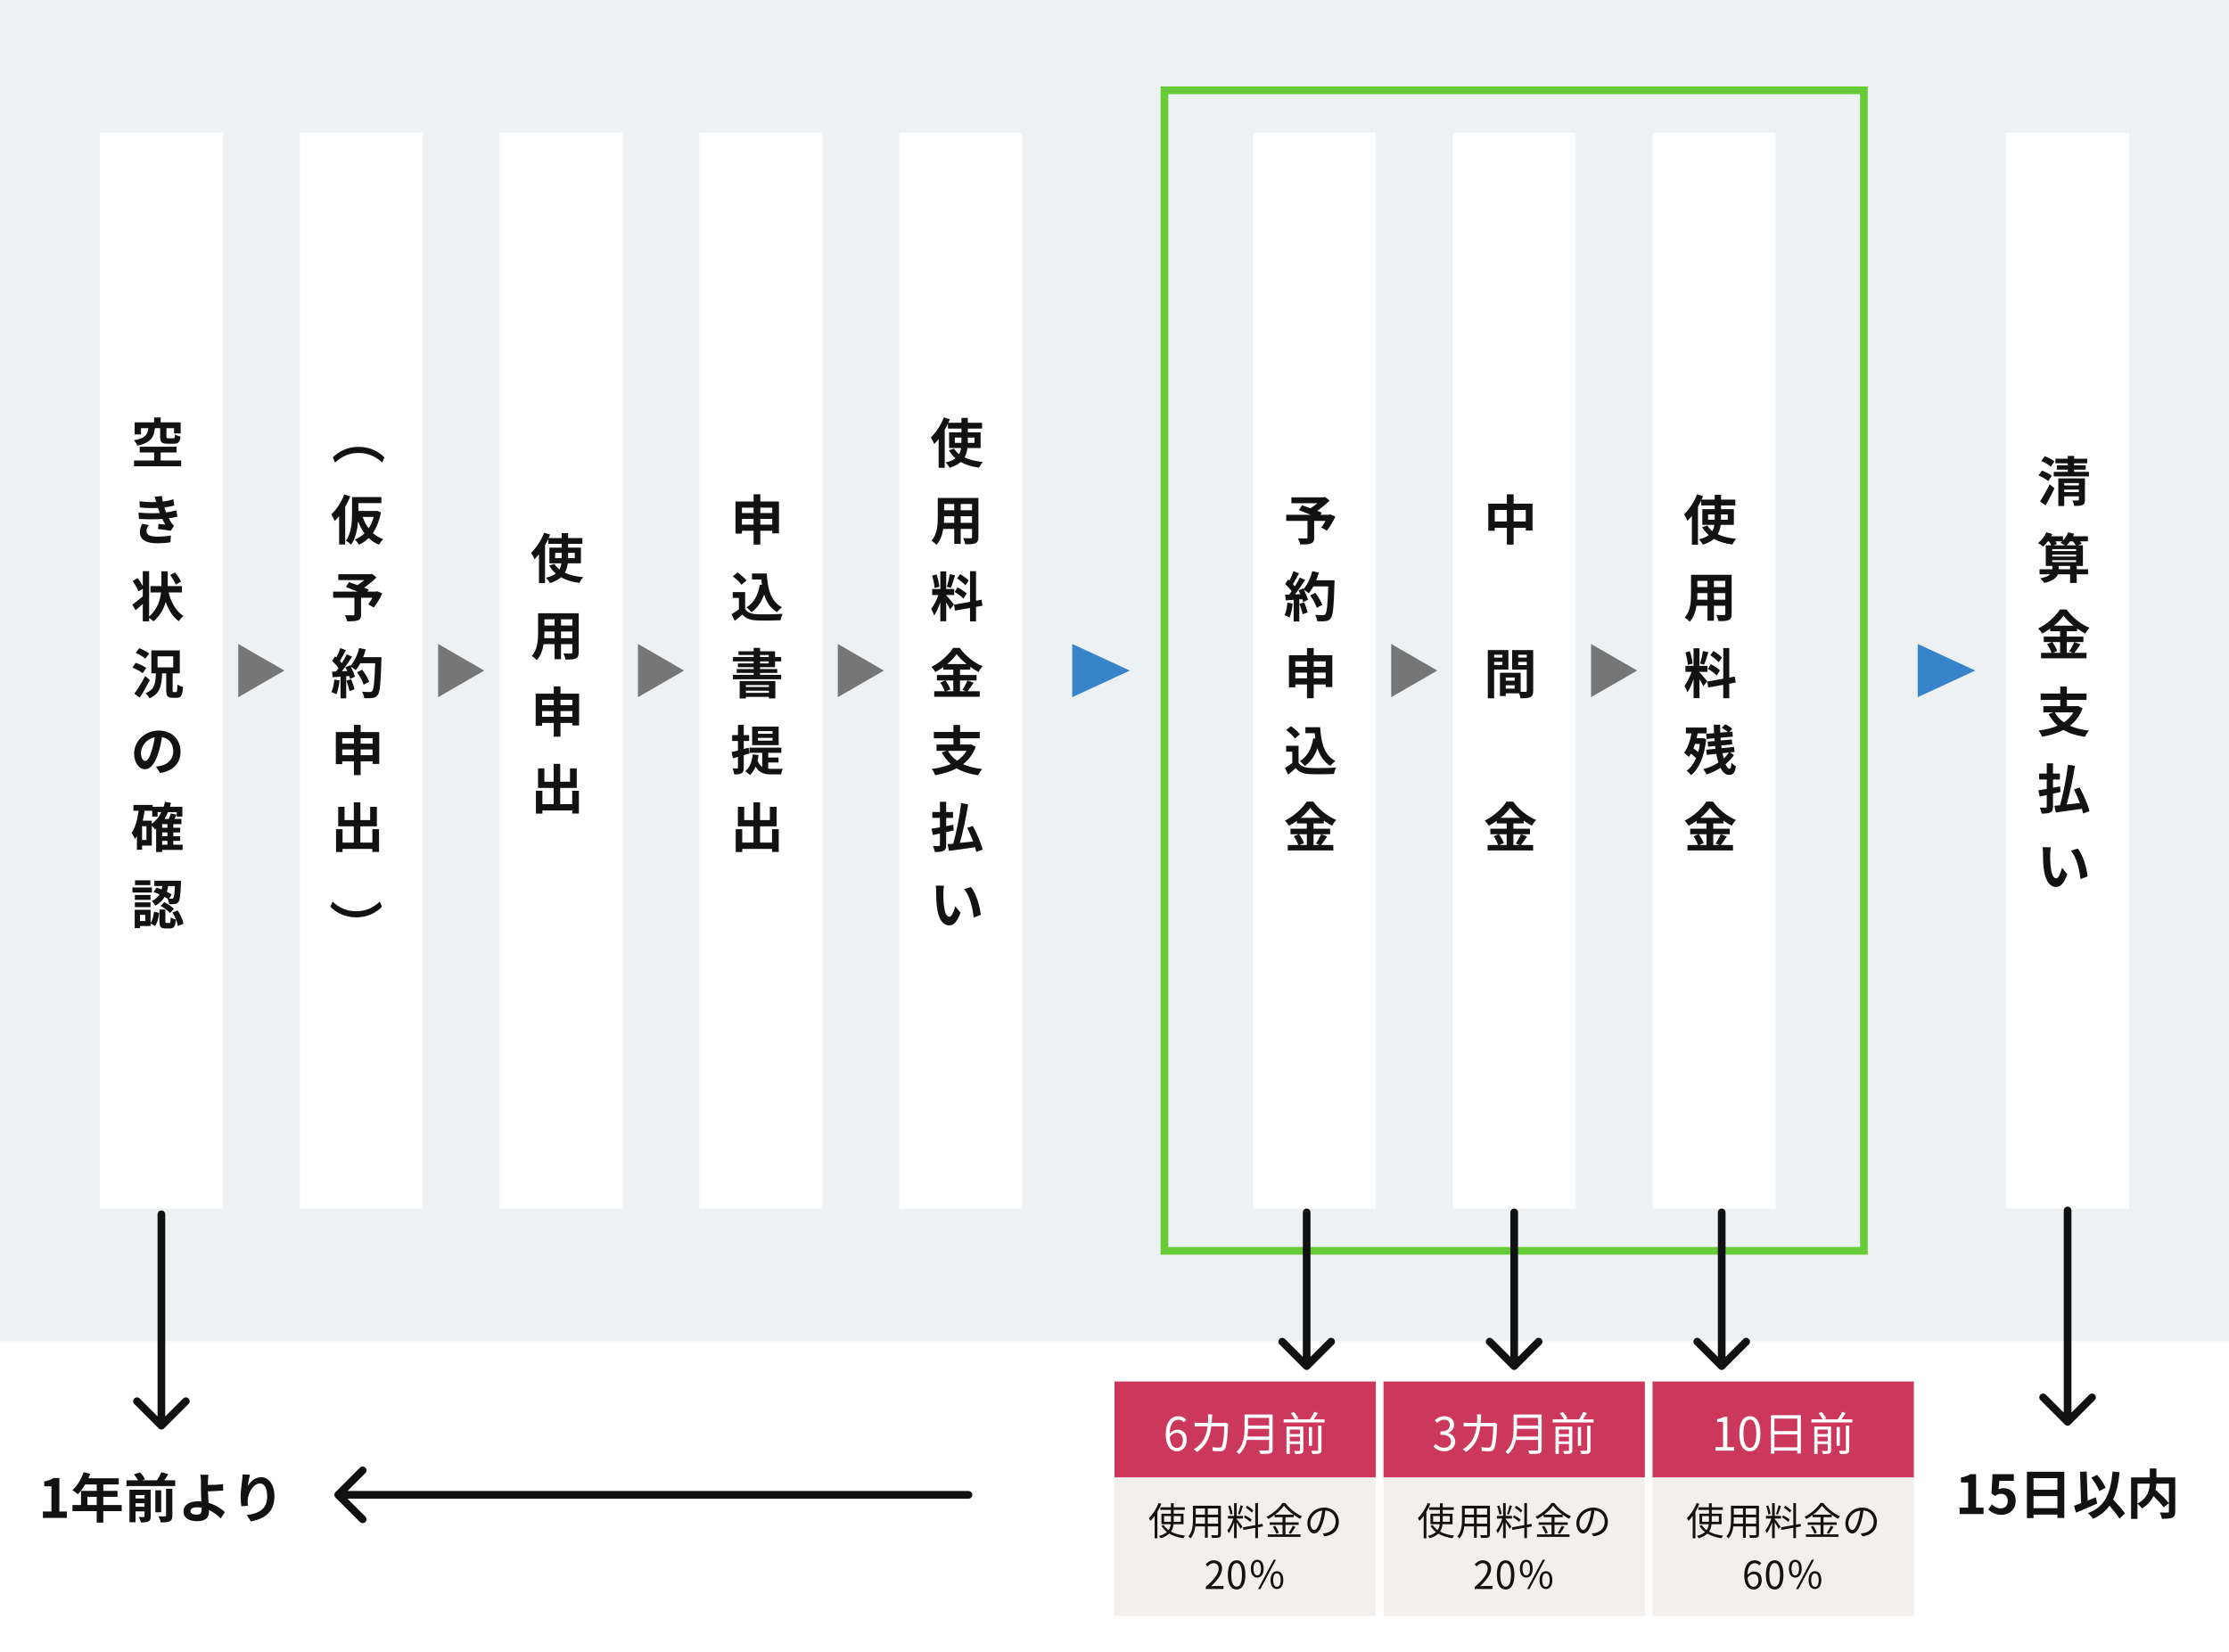 <svg width="580" height="430" viewBox="0 0 580 430" fill="none" xmlns="http://www.w3.org/2000/svg">
<rect width="580" height="430" fill="white"/>
<rect width="580" height="349" fill="#EDF1F3"/>
<rect width="32" height="280" transform="translate(26 34.5)" fill="white"/>
<path d="M41.672 111.414H40.314C40.062 113.738 39.292 115.208 35.736 115.978C35.596 115.586 35.176 114.914 34.84 114.578C37.892 114.046 38.382 113.066 38.606 111.414H36.674V113.038H35.036V109.902H40.104V108.642H41.812V109.902H47.006V112.8H45.284V111.414H43.31V113.626C43.31 114.004 43.394 114.06 43.828 114.06H45.074C45.424 114.06 45.494 113.92 45.55 113.038C45.858 113.276 46.544 113.514 46.978 113.612C46.81 115.082 46.362 115.474 45.242 115.474H43.576C42.008 115.474 41.672 115.026 41.672 113.64V111.414ZM41.812 119.828H47.132V121.34H34.882V119.828H40.104V117.742H36.352V116.244H45.942V117.742H41.812V119.828ZM36.044 133.388C38.13 133.584 40.02 133.598 41.574 133.5C41.504 133.332 41.448 133.164 41.392 133.01C41.28 132.688 41.196 132.422 41.112 132.184C39.796 132.254 38.158 132.226 36.394 132.058L36.296 130.448C37.962 130.644 39.39 130.7 40.678 130.658C40.538 130.21 40.398 129.762 40.23 129.272L42.106 129.062C42.176 129.566 42.26 130.056 42.358 130.532C43.324 130.406 44.22 130.21 45.116 129.93L45.34 131.54C44.57 131.75 43.688 131.932 42.764 132.058C42.834 132.282 42.904 132.506 42.974 132.716C43.044 132.912 43.128 133.122 43.212 133.346C44.36 133.206 45.2 132.968 45.886 132.786L46.166 134.438C45.522 134.606 44.766 134.76 43.926 134.872C44.164 135.32 44.402 135.754 44.654 136.118C44.836 136.384 45.032 136.594 45.284 136.832L44.43 138.12C43.646 137.966 42.134 137.784 41.112 137.672L41.252 136.342C41.84 136.398 42.596 136.468 43.016 136.51C42.722 136.02 42.456 135.53 42.232 135.054C40.51 135.166 38.256 135.166 36.142 135.04L36.044 133.388ZM38.732 136.636C38.396 137.098 38.116 137.588 38.116 138.19C38.116 139.226 39.096 139.646 40.944 139.646C42.274 139.646 43.464 139.534 44.458 139.338L44.36 141.116C43.38 141.284 42.106 141.382 40.958 141.382C38.158 141.382 36.422 140.556 36.394 138.554C36.366 137.658 36.674 136.972 36.996 136.3L38.732 136.636ZM47.118 151.33L45.76 152.128C45.494 151.47 44.836 150.434 44.304 149.636L45.55 148.95C46.11 149.678 46.81 150.672 47.118 151.33ZM47.342 154.172H43.87C44.542 156.79 45.802 159.086 47.734 160.276C47.342 160.584 46.796 161.214 46.53 161.676C44.962 160.542 43.884 158.778 43.114 156.664C42.624 158.442 41.658 160.206 39.936 161.704C39.656 161.41 39.222 161.06 38.802 160.78V161.69H37.15V157.168C36.506 157.742 35.862 158.316 35.274 158.792L34.434 157.364C35.106 156.874 36.142 156.062 37.15 155.194V153.206L36.03 153.892C35.764 153.178 35.078 152.016 34.518 151.176L35.82 150.42C36.268 151.022 36.786 151.82 37.15 152.464V148.628H38.802V160.458C40.958 158.512 41.672 156.216 41.896 154.172H39.152V152.52H41.994V152.226V148.67H43.646V152.226V152.52H47.342V154.172ZM38.802 170.042L37.822 171.4C37.318 170.91 36.198 170.294 35.316 169.93L36.226 168.684C37.094 169.006 38.242 169.566 38.802 170.042ZM38.046 173.808L37.122 175.208C36.562 174.718 35.372 174.102 34.448 173.724L35.302 172.478C36.226 172.786 37.444 173.346 38.046 173.808ZM37.78 175.936L38.998 176.958C38.2 178.498 37.262 180.164 36.366 181.55L34.952 180.528C35.75 179.436 36.898 177.616 37.78 175.936ZM41 170.798V173.682H45.074V170.798H41ZM45.2 180.094H45.83C46.068 180.094 46.124 179.8 46.166 178.12C46.502 178.386 47.202 178.652 47.622 178.778C47.482 180.976 47.104 181.592 45.984 181.592H44.906C43.562 181.592 43.254 181.088 43.254 179.59V175.222H42.19C42.064 178.4 41.672 180.528 38.886 181.732C38.704 181.326 38.242 180.696 37.878 180.388C40.272 179.45 40.468 177.84 40.552 175.222H39.376V169.258H46.782V175.222H44.92V179.576C44.92 180.038 44.962 180.094 45.2 180.094ZM46.978 195.572C46.978 198.526 45.172 200.612 41.644 201.158L40.594 199.492C41.126 199.436 41.518 199.352 41.896 199.268C43.688 198.848 45.088 197.56 45.088 195.516C45.088 193.584 44.038 192.142 42.148 191.82C41.952 193.01 41.714 194.298 41.308 195.614C40.468 198.442 39.264 200.178 37.738 200.178C36.184 200.178 34.896 198.47 34.896 196.104C34.896 192.87 37.696 190.112 41.322 190.112C44.794 190.112 46.978 192.52 46.978 195.572ZM36.688 195.922C36.688 197.336 37.248 198.022 37.794 198.022C38.382 198.022 38.928 197.14 39.502 195.25C39.824 194.214 40.09 193.024 40.244 191.862C37.934 192.338 36.688 194.382 36.688 195.922ZM42.19 218.82V219.814H43.562V218.82H42.19ZM39.502 213.57V214.382C40.538 213.612 41.378 212.576 41.994 211.344H41.014V212.492H39.6V210.98H37.626C37.5 211.862 37.332 212.73 37.136 213.57H39.502ZM38.102 218.596V214.998H36.968V218.596H38.102ZM43.562 215.404V214.466H42.19V215.404H43.562ZM43.562 217.616V216.622H42.19V217.616H43.562ZM47.524 219.814V221.172H42.19V221.718H40.622V215.6C40.524 215.684 40.412 215.768 40.314 215.838C40.16 215.628 39.81 215.208 39.502 214.886V220.038H36.968V221.13H35.624V217.588C35.47 217.854 35.302 218.12 35.12 218.358C34.966 217.98 34.532 217.14 34.238 216.776C35.218 215.376 35.75 213.262 36.072 210.98H34.714V209.468H39.726V209.944H42.568C42.708 209.524 42.834 209.09 42.932 208.642L44.5 208.922C44.416 209.272 44.318 209.608 44.22 209.944H47.454V212.492H45.984V211.344H43.702C43.45 211.974 43.142 212.548 42.806 213.094H43.94C44.136 212.618 44.332 212.1 44.43 211.68L45.942 212.002C45.774 212.38 45.592 212.744 45.41 213.094H47.202V214.466H45.088V215.404H46.894V216.622H45.088V217.616H46.894V218.82H45.088V219.814H47.524ZM45.508 230.574H43.758C43.674 231.078 43.562 231.582 43.408 232.072C43.898 232.31 44.346 232.548 44.682 232.772L44.01 233.85C44.304 233.864 44.542 233.864 44.682 233.864C44.864 233.878 44.99 233.836 45.102 233.696C45.298 233.472 45.41 232.646 45.508 230.574ZM39.964 232.142L40.734 230.994C41.154 231.12 41.602 231.288 42.05 231.456C42.134 231.162 42.204 230.868 42.26 230.574H40.16V229.188H47.104C47.104 229.188 47.104 229.608 47.09 229.804C46.95 232.968 46.81 234.27 46.432 234.718C46.166 235.068 45.9 235.194 45.508 235.25C45.172 235.306 44.598 235.32 43.996 235.306C43.968 234.858 43.814 234.242 43.604 233.85C43.366 233.696 43.114 233.542 42.834 233.388C42.33 234.284 41.574 235.068 40.426 235.67C40.258 235.306 39.824 234.76 39.488 234.494C40.454 234.032 41.084 233.416 41.504 232.73C40.986 232.506 40.454 232.296 39.964 232.142ZM41.798 235.726L42.764 234.76C43.66 235.222 44.738 235.936 45.27 236.538L44.234 237.602C43.758 237.028 42.694 236.244 41.798 235.726ZM39.124 229.076V230.336H35.134V229.076H39.124ZM39.544 230.952V232.268H34.462V230.952H39.544ZM39.166 232.898V234.172H35.092V232.898H39.166ZM35.092 236.062V234.816H39.166V236.062H35.092ZM37.794 239.674V238.064H36.422V239.674H37.794ZM39.18 236.748V240.122C39.698 239.422 39.95 238.316 40.076 237.238L41.392 237.574C41.252 238.82 41 240.15 40.314 240.976L39.18 240.29V240.976H36.422V241.522H35.05V236.748H39.18ZM43.31 240.178H44.052C44.318 240.178 44.374 239.996 44.416 238.708C44.696 238.96 45.354 239.198 45.774 239.31C45.62 241.144 45.214 241.606 44.22 241.606H43.072C41.756 241.606 41.49 241.144 41.49 239.758V236.692H43.03V239.744C43.03 240.136 43.058 240.178 43.31 240.178ZM44.878 237.448L46.222 236.916C46.964 237.98 47.552 239.408 47.748 240.374L46.278 240.976C46.138 240.01 45.564 238.526 44.878 237.448Z" fill="#131212"/>
<path d="M74 174.5L62 181.428L62 167.572L74 174.5Z" fill="#767676"/>
<rect width="32" height="280" transform="translate(78 34.5)" fill="white"/>
<path d="M89.584 128.67L91.138 129.188C90.774 130.084 90.326 131.008 89.822 131.89V141.69H88.24V134.27C87.862 134.76 87.484 135.194 87.092 135.586C86.938 135.18 86.49 134.256 86.21 133.85C87.54 132.618 88.828 130.658 89.584 128.67ZM97.228 134.508H94.372C94.736 135.614 95.254 136.622 95.912 137.49C96.486 136.65 96.92 135.656 97.228 134.508ZM98.096 132.926L99.118 133.304C98.712 135.516 97.998 137.294 97.018 138.708C97.788 139.394 98.684 139.94 99.734 140.318C99.356 140.654 98.866 141.298 98.614 141.746C97.578 141.312 96.682 140.724 95.926 140.01C95.184 140.752 94.344 141.326 93.42 141.76C93.196 141.368 92.664 140.682 92.314 140.416C93.266 140.024 94.106 139.478 94.834 138.778C94.162 137.882 93.616 136.832 93.168 135.67C93 137.77 92.524 140.136 91.348 141.76C91.068 141.452 90.382 140.892 90.018 140.71C91.488 138.638 91.6 135.586 91.6 133.416V129.342H99.23V130.924H93.252V132.968H97.816L98.096 132.926ZM98.124 153.85L99.482 154.438C98.852 155.754 98.026 157.154 97.242 158.092L95.814 157.266C96.15 156.804 96.556 156.174 96.906 155.544H93.952V159.898C93.952 160.78 93.756 161.2 93.084 161.438C92.44 161.676 91.53 161.69 90.326 161.69C90.242 161.214 89.976 160.528 89.724 160.094C90.55 160.122 91.586 160.122 91.866 160.122C92.132 160.108 92.216 160.052 92.216 159.842V155.544H86.686V153.962H93.056C92.02 153.528 90.886 153.08 89.99 152.744L90.816 151.484C91.446 151.708 92.23 151.974 93.014 152.268C93.616 151.89 94.246 151.428 94.792 150.952H88.03V149.426H96.402L96.78 149.328L97.97 150.266C97.074 151.162 95.912 152.128 94.736 152.926C95.198 153.108 95.618 153.262 95.94 153.416L95.604 153.962H97.816L98.124 153.85ZM86.994 176.832L88.366 177.07C88.226 178.386 87.932 179.786 87.526 180.682C87.232 180.5 86.616 180.206 86.252 180.08C86.658 179.254 86.882 178.008 86.994 176.832ZM90.116 177.14L91.348 176.748C91.726 177.574 92.09 178.666 92.258 179.38L90.942 179.842C90.83 179.128 90.466 177.994 90.116 177.14ZM94.484 171.008H99.258C99.258 171.008 99.258 171.568 99.244 171.778C99.062 177.91 98.866 180.122 98.278 180.864C97.886 181.396 97.522 181.55 96.934 181.634C96.43 181.718 95.562 181.704 94.75 181.676C94.722 181.2 94.498 180.472 94.19 179.996C95.072 180.08 95.87 180.08 96.248 180.08C96.514 180.08 96.668 180.024 96.836 179.842C97.256 179.408 97.466 177.364 97.62 172.59H93.756C93.378 173.276 92.986 173.892 92.566 174.396C92.286 174.144 91.67 173.724 91.25 173.472C91.74 174.354 92.188 175.39 92.342 176.09L91.082 176.678C91.04 176.454 90.97 176.202 90.886 175.922L90.088 175.978V181.732H88.618V176.09L86.546 176.23L86.406 174.774L87.442 174.732C87.652 174.466 87.876 174.172 88.086 173.864C87.68 173.262 86.994 172.506 86.406 171.946L87.19 170.798C87.302 170.896 87.414 170.994 87.526 171.092C87.918 170.322 88.31 169.384 88.548 168.656L90.018 169.174C89.514 170.14 88.94 171.218 88.436 172.002C88.618 172.198 88.786 172.408 88.926 172.59C89.43 171.806 89.878 170.994 90.214 170.294L91.628 170.882C90.844 172.114 89.864 173.542 88.954 174.676L90.368 174.62C90.214 174.284 90.046 173.948 89.878 173.654L91.054 173.136L91.152 173.304C92.188 172.198 93.014 170.406 93.462 168.642L95.17 169.006C94.988 169.692 94.75 170.364 94.484 171.008ZM96.066 177.406L94.624 178.176C94.358 177.294 93.63 175.95 92.916 174.942L94.246 174.27C94.974 175.236 95.772 176.524 96.066 177.406ZM93.84 196.524H96.948V195.04H93.84V196.524ZM89.052 196.524H92.09V195.04H89.052V196.524ZM92.09 192.1H89.052V193.514H92.09V192.1ZM96.948 192.1H93.84V193.514H96.948V192.1ZM93.84 190.504H98.684V198.792H96.948V198.12H93.84V201.704H92.09V198.12H89.052V198.862H87.386V190.504H92.09V188.628H93.84V190.504ZM96.892 215.782H98.628V221.704H96.892V220.906H89.136V221.718H87.442V215.782H89.136V219.268H92.062V215.04H88.002V209.958H89.654V213.416H92.062V208.782H93.77V213.416H96.318V209.958H98.068V215.04H93.77V219.268H96.892V215.782Z" fill="#131212"/>
<path d="M126 174.5L114 181.428L114 167.572L126 174.5Z" fill="#767676"/>
<rect width="32" height="280" transform="translate(130 34.5)" fill="white"/>
<path d="M144.454 145.25H146.176V145.068V143.864H144.454V145.25ZM149.564 143.864H147.828V145.082V145.25H149.564V143.864ZM151.16 146.594H147.744C147.632 147.462 147.394 148.288 146.974 149.03C148.262 149.646 149.872 150.038 151.762 150.206C151.412 150.57 150.978 151.256 150.768 151.69C148.878 151.452 147.282 150.962 145.98 150.22C145.308 150.836 144.356 151.354 143.11 151.718C142.9 151.354 142.41 150.682 142.074 150.332C143.194 150.08 144.02 149.716 144.622 149.254C143.936 148.68 143.376 147.966 142.9 147.168L144.258 146.748C144.594 147.294 145.042 147.77 145.56 148.19C145.84 147.686 145.994 147.168 146.078 146.594H142.956V142.506H146.176V141.526H142.662V140.238C142.41 140.784 142.13 141.316 141.822 141.848V151.746H140.24V144.228C139.862 144.704 139.484 145.152 139.092 145.544C138.938 145.138 138.49 144.242 138.21 143.836C139.54 142.576 140.842 140.602 141.598 138.614L143.138 139.118C143.012 139.412 142.886 139.706 142.76 140.014H146.176V138.74H147.828V140.014H151.538V141.526H147.828V142.506H151.16V146.594ZM145.98 166.062H148.934V164.34H145.98V166.062ZM141.626 166.062H144.3V164.34H141.668V164.592C141.668 165.04 141.654 165.544 141.626 166.062ZM144.3 161.162H141.668V162.786H144.3V161.162ZM148.934 162.786V161.162H145.98V162.786H148.934ZM150.586 159.58V169.744C150.586 170.64 150.39 171.088 149.83 171.34C149.256 171.62 148.402 171.648 147.142 171.634C147.086 171.186 146.82 170.472 146.61 170.038C147.394 170.08 148.318 170.066 148.57 170.066C148.836 170.066 148.934 169.982 148.934 169.73V167.63H145.98V171.536H144.3V167.63H141.444C141.192 169.156 140.688 170.696 139.68 171.788C139.414 171.48 138.742 170.906 138.364 170.71C139.89 169.03 140.016 166.538 140.016 164.578V159.58H150.586ZM145.84 186.524H148.948V185.04H145.84V186.524ZM141.052 186.524H144.09V185.04H141.052V186.524ZM144.09 182.1H141.052V183.514H144.09V182.1ZM148.948 182.1H145.84V183.514H148.948V182.1ZM145.84 180.504H150.684V188.792H148.948V188.12H145.84V191.704H144.09V188.12H141.052V188.862H139.386V180.504H144.09V178.628H145.84V180.504ZM148.892 205.782H150.628V211.704H148.892V210.906H141.136V211.718H139.442V205.782H141.136V209.268H144.062V205.04H140.002V199.958H141.654V203.416H144.062V198.782H145.77V203.416H148.318V199.958H150.068V205.04H145.77V209.268H148.892V205.782Z" fill="#131212"/>
<path d="M178 174.5L166 181.428L166 167.572L178 174.5Z" fill="#767676"/>
<rect width="32" height="280" transform="translate(182 34.5)" fill="white"/>
<path d="M197.84 136.524H200.948V135.04H197.84V136.524ZM193.052 136.524H196.09V135.04H193.052V136.524ZM196.09 132.1H193.052V133.514H196.09V132.1ZM200.948 132.1H197.84V133.514H200.948V132.1ZM197.84 130.504H202.684V138.792H200.948V138.12H197.84V141.704H196.09V138.12H193.052V138.862H191.386V130.504H196.09V128.628H197.84V130.504ZM197.714 152.128L198.26 152.212C198.204 151.75 198.148 151.274 198.106 150.798H195.67V149.23H199.52C199.73 153.192 200.57 156.566 203.482 158.022C203.09 158.302 202.488 158.89 202.18 159.296C200.458 158.274 199.436 156.664 198.82 154.704C198.12 156.706 197.056 158.246 195.53 159.31C195.278 158.988 194.634 158.344 194.242 158.05C196.202 156.888 197.28 154.802 197.714 152.128ZM194.242 151.078L192.926 152.184C192.492 151.512 191.498 150.588 190.672 149.972L191.904 148.964C192.744 149.552 193.766 150.42 194.242 151.078ZM193.892 154.074V158.47C194.466 159.408 195.516 159.786 196.972 159.842C198.61 159.912 201.76 159.87 203.622 159.73C203.44 160.122 203.188 160.934 203.104 161.41C201.424 161.494 198.61 161.522 196.944 161.452C195.222 161.382 194.074 160.99 193.164 159.898C192.548 160.444 191.932 160.99 191.162 161.578L190.35 159.842C190.952 159.492 191.652 159.03 192.268 158.554V155.6H190.658V154.074H193.892ZM200.066 178.274H194.074V178.778H200.066V178.274ZM194.074 180.29H200.066V179.744H194.074V180.29ZM192.464 181.76V177.21H201.746V181.746H200.066V181.34H194.074V181.76H192.464ZM197.77 172.114V172.646H200.024V172.114H197.77ZM197.77 170.448V170.966H200.024V170.448H197.77ZM201.676 173.612H197.77V174.102H202.25V175.11H197.77V175.614H203.272V176.776H190.714V175.614H196.104V175.11H191.694V174.102H196.104V173.612H192.002V172.646H196.104V172.114H190.728V170.966H196.104V170.448H192.156V169.482H196.104V168.6H197.77V169.482H201.676V170.966H203.272V172.114H201.676V173.612ZM201.018 190.952V190.252H197.238V190.952H201.018ZM201.018 192.73V192.016H197.238V192.73H201.018ZM202.614 189.076V193.906H195.712V189.076H202.614ZM195.012 196.062L193.528 196.51V199.772C193.528 200.542 193.402 200.948 192.982 201.2C192.562 201.48 191.946 201.536 191.05 201.522C191.008 201.116 190.826 200.43 190.616 199.996C191.134 200.01 191.61 200.01 191.778 199.996C191.946 199.996 192.016 199.94 192.016 199.758V196.958C191.554 197.084 191.134 197.21 190.728 197.322L190.35 195.712C190.826 195.614 191.386 195.46 192.016 195.306V192.828H190.504V191.288H192.016V188.642H193.528V191.288H194.928V192.828H193.528V194.9L194.788 194.564L195.012 196.062ZM199.898 198.428V200.038C200.22 200.066 200.528 200.08 200.878 200.08C201.354 200.08 203.09 200.08 203.692 200.066C203.496 200.402 203.3 201.102 203.244 201.522H200.808C198.974 201.522 197.56 201.186 196.608 199.492C196.258 200.374 195.754 201.116 195.152 201.69C194.886 201.424 194.256 200.906 193.92 200.696C195.082 199.772 195.656 198.218 195.866 196.314L197.378 196.496C197.308 197 197.224 197.476 197.112 197.91C197.42 198.722 197.826 199.226 198.33 199.548V195.894H195.04V194.55H203.314V195.894H199.898V197.126H202.572V198.428H199.898ZM200.892 215.782H202.628V221.704H200.892V220.906H193.136V221.718H191.442V215.782H193.136V219.268H196.062V215.04H192.002V209.958H193.654V213.416H196.062V208.782H197.77V213.416H200.318V209.958H202.068V215.04H197.77V219.268H200.892V215.782Z" fill="#131212"/>
<path d="M230 174.5L218 181.428L218 167.572L230 174.5Z" fill="#767676"/>
<rect width="32" height="280" transform="translate(234 34.5)" fill="white"/>
<path d="M248.454 115.25H250.176V115.068V113.864H248.454V115.25ZM253.564 113.864H251.828V115.082V115.25H253.564V113.864ZM255.16 116.594H251.744C251.632 117.462 251.394 118.288 250.974 119.03C252.262 119.646 253.872 120.038 255.762 120.206C255.412 120.57 254.978 121.256 254.768 121.69C252.878 121.452 251.282 120.962 249.98 120.22C249.308 120.836 248.356 121.354 247.11 121.718C246.9 121.354 246.41 120.682 246.074 120.332C247.194 120.08 248.02 119.716 248.622 119.254C247.936 118.68 247.376 117.966 246.9 117.168L248.258 116.748C248.594 117.294 249.042 117.77 249.56 118.19C249.84 117.686 249.994 117.168 250.078 116.594H246.956V112.506H250.176V111.526H246.662V110.238C246.41 110.784 246.13 111.316 245.822 111.848V121.746H244.24V114.228C243.862 114.704 243.484 115.152 243.092 115.544C242.938 115.138 242.49 114.242 242.21 113.836C243.54 112.576 244.842 110.602 245.598 108.614L247.138 109.118C247.012 109.412 246.886 109.706 246.76 110.014H250.176V108.74H251.828V110.014H255.538V111.526H251.828V112.506H255.16V116.594ZM249.98 136.062H252.934V134.34H249.98V136.062ZM245.626 136.062H248.3V134.34H245.668V134.592C245.668 135.04 245.654 135.544 245.626 136.062ZM248.3 131.162H245.668V132.786H248.3V131.162ZM252.934 132.786V131.162H249.98V132.786H252.934ZM254.586 129.58V139.744C254.586 140.64 254.39 141.088 253.83 141.34C253.256 141.62 252.402 141.648 251.142 141.634C251.086 141.186 250.82 140.472 250.61 140.038C251.394 140.08 252.318 140.066 252.57 140.066C252.836 140.066 252.934 139.982 252.934 139.73V137.63H249.98V141.536H248.3V137.63H245.444C245.192 139.156 244.688 140.696 243.68 141.788C243.414 141.48 242.742 140.906 242.364 140.71C243.89 139.03 244.016 136.538 244.016 134.578V129.58H254.586ZM252.066 151.092L251.212 152.338C250.778 151.792 249.812 151.036 249.042 150.518L249.84 149.398C250.624 149.86 251.618 150.574 252.066 151.092ZM248.398 154.032L249.182 152.842C249.994 153.276 251.03 153.948 251.534 154.452L250.694 155.782C250.232 155.264 249.21 154.522 248.398 154.032ZM247.138 149.412L248.538 149.72C248.174 150.84 247.768 152.17 247.418 152.982L246.368 152.688C246.648 151.806 246.984 150.392 247.138 149.412ZM244.422 152.688L243.176 153.024C243.148 152.156 242.868 150.798 242.546 149.79L243.708 149.482C244.072 150.49 244.352 151.82 244.422 152.688ZM248.244 157.294L247.222 158.582C247.012 158.134 246.62 157.406 246.214 156.762V161.676H244.674V156.734C244.226 158.036 243.666 159.338 243.064 160.178C242.924 159.674 242.56 158.918 242.308 158.456C243.008 157.602 243.722 156.104 244.156 154.83H242.56V153.276H244.674V148.698H246.214V153.276H248.286V154.83H246.214V154.928C246.62 155.334 247.95 156.902 248.244 157.294ZM255.65 157.616L253.97 157.924V161.704H252.402V158.204L248.496 158.904L248.244 157.35L252.402 156.608V148.628H253.97V156.328L255.398 156.062L255.65 157.616ZM248.048 177.084H246.018C246.55 177.798 247.096 178.75 247.306 179.394L246.158 179.884H248.048V177.084ZM246.466 172.814H251.52C250.484 171.974 249.56 171.064 248.944 170.224C248.342 171.064 247.474 171.974 246.466 172.814ZM251.744 177.084L253.34 177.672C252.808 178.442 252.262 179.296 251.772 179.884H254.936V181.312H243.092V179.884H245.822C245.612 179.254 245.15 178.316 244.66 177.63L245.934 177.084H243.792V175.656H248.048V174.27H245.472V173.584C244.814 174.06 244.1 174.508 243.386 174.886C243.176 174.494 242.714 173.892 242.35 173.542C244.73 172.38 246.97 170.28 248.006 168.6H249.728C251.24 170.714 253.494 172.478 255.706 173.374C255.286 173.794 254.908 174.354 254.6 174.872C253.9 174.508 253.172 174.046 252.472 173.542V174.27H249.798V175.656H254.11V177.084H249.798V179.884H251.324L250.414 179.506C250.876 178.848 251.436 177.826 251.744 177.084ZM251.492 195.39H246.676C247.236 196.412 248.02 197.266 249.028 197.966C250.05 197.294 250.89 196.454 251.492 195.39ZM252.724 193.696L253.886 194.354C253.186 196.272 252.038 197.742 250.596 198.862C251.982 199.492 253.634 199.912 255.566 200.122C255.216 200.514 254.74 201.256 254.502 201.746C252.276 201.424 250.428 200.836 248.93 199.94C247.292 200.808 245.388 201.368 243.344 201.718C243.19 201.27 242.756 200.486 242.434 200.108C244.268 199.87 245.962 199.464 247.404 198.834C246.466 198.008 245.696 197 245.052 195.81L246.284 195.39H243.694V193.752H248.09V192.128H242.994V190.476H248.09V188.656H249.812V190.476H254.936V192.128H249.812V193.752H252.43L252.724 193.696ZM248.16 216.09L246.2 216.538V219.884C246.2 220.738 246.032 221.144 245.542 221.41C245.052 221.662 244.31 221.718 243.246 221.718C243.19 221.284 242.98 220.598 242.77 220.15C243.4 220.178 244.086 220.178 244.282 220.178C244.492 220.164 244.576 220.094 244.576 219.87V216.902C243.918 217.042 243.302 217.182 242.742 217.294L242.392 215.656C243.008 215.572 243.75 215.432 244.576 215.292V212.842H242.602V211.302H244.576V208.642H246.2V211.302H247.992V212.842H246.2V214.984C246.816 214.858 247.432 214.746 248.048 214.62L248.16 216.09ZM255.692 221.088L254.04 221.704C253.97 221.34 253.858 220.92 253.732 220.472C251.31 220.836 248.776 221.158 246.928 221.424L246.564 219.688C246.998 219.646 247.488 219.604 248.034 219.548C248.86 216.636 249.714 212.394 250.092 209.006L251.912 209.3C251.394 212.66 250.568 216.524 249.756 219.352C250.862 219.24 252.038 219.1 253.214 218.96C252.766 217.77 252.206 216.524 251.66 215.446L253.13 214.928C254.194 216.888 255.3 219.422 255.692 221.088ZM245.64 230.49C245.542 230.994 245.472 231.806 245.472 232.198C245.458 233.108 245.472 234.158 245.556 235.166C245.752 237.182 246.172 238.568 247.054 238.568C247.712 238.568 248.272 236.93 248.538 235.81L249.938 237.518C249.014 239.954 248.132 240.808 247.012 240.808C245.472 240.808 244.142 239.422 243.75 235.67C243.61 234.382 243.596 232.744 243.596 231.89C243.596 231.498 243.568 230.896 243.484 230.462L245.64 230.49ZM252.64 230.812C253.97 232.422 255.034 235.922 255.188 238.064L253.354 238.778C253.13 236.524 252.388 233.122 250.862 231.386L252.64 230.812Z" fill="#131212"/>
<path d="M93.32 116.282C96.316 116.282 98.556 117.528 100.04 119.04L99.452 120.37C97.94 118.97 96.008 117.864 93.32 117.864C90.632 117.864 88.7 118.97 87.188 120.37L86.6 119.04C88.084 117.528 90.324 116.282 93.32 116.282Z" fill="#131212"/>
<path d="M92.68 238.718C89.684 238.718 87.444 237.472 85.96 235.96L86.548 234.63C88.06 236.03 89.992 237.136 92.68 237.136C95.368 237.136 97.3 236.03 98.812 234.63L99.4 235.96C97.916 237.472 95.676 238.718 92.68 238.718Z" fill="#131212"/>
<path d="M294 174.5L279 181.428L279 167.572L294 174.5Z" fill="#3884CB"/>
<rect x="303" y="23.5" width="182" height="302" stroke="#67CB38" stroke-width="2"/>
<rect width="32" height="280" transform="translate(326 34.5)" fill="white"/>
<path d="M346.124 133.85L347.482 134.438C346.852 135.754 346.026 137.154 345.242 138.092L343.814 137.266C344.15 136.804 344.556 136.174 344.906 135.544H341.952V139.898C341.952 140.78 341.756 141.2 341.084 141.438C340.44 141.676 339.53 141.69 338.326 141.69C338.242 141.214 337.976 140.528 337.724 140.094C338.55 140.122 339.586 140.122 339.866 140.122C340.132 140.108 340.216 140.052 340.216 139.842V135.544H334.686V133.962H341.056C340.02 133.528 338.886 133.08 337.99 132.744L338.816 131.484C339.446 131.708 340.23 131.974 341.014 132.268C341.616 131.89 342.246 131.428 342.792 130.952H336.03V129.426H344.402L344.78 129.328L345.97 130.266C345.074 131.162 343.912 132.128 342.736 132.926C343.198 133.108 343.618 133.262 343.94 133.416L343.604 133.962H345.816L346.124 133.85ZM334.994 156.832L336.366 157.07C336.226 158.386 335.932 159.786 335.526 160.682C335.232 160.5 334.616 160.206 334.252 160.08C334.658 159.254 334.882 158.008 334.994 156.832ZM338.116 157.14L339.348 156.748C339.726 157.574 340.09 158.666 340.258 159.38L338.942 159.842C338.83 159.128 338.466 157.994 338.116 157.14ZM342.484 151.008H347.258C347.258 151.008 347.258 151.568 347.244 151.778C347.062 157.91 346.866 160.122 346.278 160.864C345.886 161.396 345.522 161.55 344.934 161.634C344.43 161.718 343.562 161.704 342.75 161.676C342.722 161.2 342.498 160.472 342.19 159.996C343.072 160.08 343.87 160.08 344.248 160.08C344.514 160.08 344.668 160.024 344.836 159.842C345.256 159.408 345.466 157.364 345.62 152.59H341.756C341.378 153.276 340.986 153.892 340.566 154.396C340.286 154.144 339.67 153.724 339.25 153.472C339.74 154.354 340.188 155.39 340.342 156.09L339.082 156.678C339.04 156.454 338.97 156.202 338.886 155.922L338.088 155.978V161.732H336.618V156.09L334.546 156.23L334.406 154.774L335.442 154.732C335.652 154.466 335.876 154.172 336.086 153.864C335.68 153.262 334.994 152.506 334.406 151.946L335.19 150.798C335.302 150.896 335.414 150.994 335.526 151.092C335.918 150.322 336.31 149.384 336.548 148.656L338.018 149.174C337.514 150.14 336.94 151.218 336.436 152.002C336.618 152.198 336.786 152.408 336.926 152.59C337.43 151.806 337.878 150.994 338.214 150.294L339.628 150.882C338.844 152.114 337.864 153.542 336.954 154.676L338.368 154.62C338.214 154.284 338.046 153.948 337.878 153.654L339.054 153.136L339.152 153.304C340.188 152.198 341.014 150.406 341.462 148.642L343.17 149.006C342.988 149.692 342.75 150.364 342.484 151.008ZM344.066 157.406L342.624 158.176C342.358 157.294 341.63 155.95 340.916 154.942L342.246 154.27C342.974 155.236 343.772 156.524 344.066 157.406ZM341.84 176.524H344.948V175.04H341.84V176.524ZM337.052 176.524H340.09V175.04H337.052V176.524ZM340.09 172.1H337.052V173.514H340.09V172.1ZM344.948 172.1H341.84V173.514H344.948V172.1ZM341.84 170.504H346.684V178.792H344.948V178.12H341.84V181.704H340.09V178.12H337.052V178.862H335.386V170.504H340.09V168.628H341.84V170.504ZM341.714 192.128L342.26 192.212C342.204 191.75 342.148 191.274 342.106 190.798H339.67V189.23H343.52C343.73 193.192 344.57 196.566 347.482 198.022C347.09 198.302 346.488 198.89 346.18 199.296C344.458 198.274 343.436 196.664 342.82 194.704C342.12 196.706 341.056 198.246 339.53 199.31C339.278 198.988 338.634 198.344 338.242 198.05C340.202 196.888 341.28 194.802 341.714 192.128ZM338.242 191.078L336.926 192.184C336.492 191.512 335.498 190.588 334.672 189.972L335.904 188.964C336.744 189.552 337.766 190.42 338.242 191.078ZM337.892 194.074V198.47C338.466 199.408 339.516 199.786 340.972 199.842C342.61 199.912 345.76 199.87 347.622 199.73C347.44 200.122 347.188 200.934 347.104 201.41C345.424 201.494 342.61 201.522 340.944 201.452C339.222 201.382 338.074 200.99 337.164 199.898C336.548 200.444 335.932 200.99 335.162 201.578L334.35 199.842C334.952 199.492 335.652 199.03 336.268 198.554V195.6H334.658V194.074H337.892ZM340.048 217.084H338.018C338.55 217.798 339.096 218.75 339.306 219.394L338.158 219.884H340.048V217.084ZM338.466 212.814H343.52C342.484 211.974 341.56 211.064 340.944 210.224C340.342 211.064 339.474 211.974 338.466 212.814ZM343.744 217.084L345.34 217.672C344.808 218.442 344.262 219.296 343.772 219.884H346.936V221.312H335.092V219.884H337.822C337.612 219.254 337.15 218.316 336.66 217.63L337.934 217.084H335.792V215.656H340.048V214.27H337.472V213.584C336.814 214.06 336.1 214.508 335.386 214.886C335.176 214.494 334.714 213.892 334.35 213.542C336.73 212.38 338.97 210.28 340.006 208.6H341.728C343.24 210.714 345.494 212.478 347.706 213.374C347.286 213.794 346.908 214.354 346.6 214.872C345.9 214.508 345.172 214.046 344.472 213.542V214.27H341.798V215.656H346.11V217.084H341.798V219.884H343.324L342.414 219.506C342.876 218.848 343.436 217.826 343.744 217.084Z" fill="#131212"/>
<path d="M374 174.5L362 181.428L362 167.572L374 174.5Z" fill="#767676"/>
<rect width="32" height="280" transform="translate(378 34.5)" fill="white"/>
<path d="M393.854 135.712H397.018V132.702H393.854V135.712ZM388.94 135.712H392.09V132.702H388.94V135.712ZM393.854 131.064H398.768V138.05H397.018V137.35H393.854V141.718H392.09V137.35H388.94V138.12H387.26V131.064H392.09V128.642H393.854V131.064ZM390.942 170.378H388.786V171.12H390.942V170.378ZM388.786 173.038H390.942V172.24H388.786V173.038ZM392.496 174.228H388.786V181.718H387.134V169.174H392.496V174.228ZM395.044 173.066H397.27V172.24H395.044V173.066ZM397.27 170.378H395.044V171.12H397.27V170.378ZM391.81 179.198H394.12V178.33H391.81V179.198ZM394.12 177.14V176.3H391.81V177.14H394.12ZM398.95 169.174V179.744C398.95 180.64 398.768 181.13 398.208 181.396C397.662 181.676 396.85 181.718 395.646 181.718C395.604 181.368 395.45 180.85 395.282 180.416H391.81V181.13H390.298V175.082H390.984V175.068L395.688 175.082V180.038C396.234 180.052 396.752 180.052 396.934 180.038C397.186 180.038 397.27 179.954 397.27 179.73V174.256H393.462V169.174H398.95ZM392.048 217.084H390.018C390.55 217.798 391.096 218.75 391.306 219.394L390.158 219.884H392.048V217.084ZM390.466 212.814H395.52C394.484 211.974 393.56 211.064 392.944 210.224C392.342 211.064 391.474 211.974 390.466 212.814ZM395.744 217.084L397.34 217.672C396.808 218.442 396.262 219.296 395.772 219.884H398.936V221.312H387.092V219.884H389.822C389.612 219.254 389.15 218.316 388.66 217.63L389.934 217.084H387.792V215.656H392.048V214.27H389.472V213.584C388.814 214.06 388.1 214.508 387.386 214.886C387.176 214.494 386.714 213.892 386.35 213.542C388.73 212.38 390.97 210.28 392.006 208.6H393.728C395.24 210.714 397.494 212.478 399.706 213.374C399.286 213.794 398.908 214.354 398.6 214.872C397.9 214.508 397.172 214.046 396.472 213.542V214.27H393.798V215.656H398.11V217.084H393.798V219.884H395.324L394.414 219.506C394.876 218.848 395.436 217.826 395.744 217.084Z" fill="#131212"/>
<path d="M426 174.5L414 181.428L414 167.572L426 174.5Z" fill="#767676"/>
<rect width="32" height="280" transform="translate(430 34.5)" fill="white"/>
<path d="M444.454 135.25H446.176V135.068V133.864H444.454V135.25ZM449.564 133.864H447.828V135.082V135.25H449.564V133.864ZM451.16 136.594H447.744C447.632 137.462 447.394 138.288 446.974 139.03C448.262 139.646 449.872 140.038 451.762 140.206C451.412 140.57 450.978 141.256 450.768 141.69C448.878 141.452 447.282 140.962 445.98 140.22C445.308 140.836 444.356 141.354 443.11 141.718C442.9 141.354 442.41 140.682 442.074 140.332C443.194 140.08 444.02 139.716 444.622 139.254C443.936 138.68 443.376 137.966 442.9 137.168L444.258 136.748C444.594 137.294 445.042 137.77 445.56 138.19C445.84 137.686 445.994 137.168 446.078 136.594H442.956V132.506H446.176V131.526H442.662V130.238C442.41 130.784 442.13 131.316 441.822 131.848V141.746H440.24V134.228C439.862 134.704 439.484 135.152 439.092 135.544C438.938 135.138 438.49 134.242 438.21 133.836C439.54 132.576 440.842 130.602 441.598 128.614L443.138 129.118C443.012 129.412 442.886 129.706 442.76 130.014H446.176V128.74H447.828V130.014H451.538V131.526H447.828V132.506H451.16V136.594ZM445.98 156.062H448.934V154.34H445.98V156.062ZM441.626 156.062H444.3V154.34H441.668V154.592C441.668 155.04 441.654 155.544 441.626 156.062ZM444.3 151.162H441.668V152.786H444.3V151.162ZM448.934 152.786V151.162H445.98V152.786H448.934ZM450.586 149.58V159.744C450.586 160.64 450.39 161.088 449.83 161.34C449.256 161.62 448.402 161.648 447.142 161.634C447.086 161.186 446.82 160.472 446.61 160.038C447.394 160.08 448.318 160.066 448.57 160.066C448.836 160.066 448.934 159.982 448.934 159.73V157.63H445.98V161.536H444.3V157.63H441.444C441.192 159.156 440.688 160.696 439.68 161.788C439.414 161.48 438.742 160.906 438.364 160.71C439.89 159.03 440.016 156.538 440.016 154.578V149.58H450.586ZM448.066 171.092L447.212 172.338C446.778 171.792 445.812 171.036 445.042 170.518L445.84 169.398C446.624 169.86 447.618 170.574 448.066 171.092ZM444.398 174.032L445.182 172.842C445.994 173.276 447.03 173.948 447.534 174.452L446.694 175.782C446.232 175.264 445.21 174.522 444.398 174.032ZM443.138 169.412L444.538 169.72C444.174 170.84 443.768 172.17 443.418 172.982L442.368 172.688C442.648 171.806 442.984 170.392 443.138 169.412ZM440.422 172.688L439.176 173.024C439.148 172.156 438.868 170.798 438.546 169.79L439.708 169.482C440.072 170.49 440.352 171.82 440.422 172.688ZM444.244 177.294L443.222 178.582C443.012 178.134 442.62 177.406 442.214 176.762V181.676H440.674V176.734C440.226 178.036 439.666 179.338 439.064 180.178C438.924 179.674 438.56 178.918 438.308 178.456C439.008 177.602 439.722 176.104 440.156 174.83H438.56V173.276H440.674V168.698H442.214V173.276H444.286V174.83H442.214V174.928C442.62 175.334 443.95 176.902 444.244 177.294ZM451.65 177.616L449.97 177.924V181.704H448.402V178.204L444.496 178.904L444.244 177.35L448.402 176.608V168.628H449.97V176.328L451.398 176.062L451.65 177.616ZM442.326 193.584H441.066C440.94 193.99 440.8 194.382 440.646 194.746C441.066 195.04 441.514 195.376 441.892 195.712C442.074 195.054 442.214 194.34 442.326 193.584ZM443.012 192.058L443.964 192.324C443.474 196.916 442.088 200.108 440.03 201.718C439.792 201.368 439.218 200.794 438.882 200.57C439.904 199.828 440.716 198.736 441.332 197.322C440.968 196.916 440.478 196.482 440.002 196.104C439.834 196.426 439.652 196.706 439.456 196.972C439.19 196.706 438.56 196.146 438.21 195.894C439.134 194.69 439.764 192.842 440.142 190.84H438.686V189.328H444.09V190.84H441.738C441.668 191.26 441.57 191.694 441.472 192.1H442.746L443.012 192.058ZM449.872 195.824L448.206 196.006C448.304 196.496 448.402 196.944 448.514 197.364C449.06 196.888 449.508 196.37 449.872 195.824ZM450.18 195.796L451.174 196.496C450.628 197.322 449.886 198.134 449.004 198.848C449.326 199.604 449.69 200.052 450.054 200.052C450.32 200.052 450.46 199.66 450.53 198.47C450.852 198.848 451.328 199.212 451.692 199.38C451.426 201.158 450.992 201.648 449.872 201.648C448.976 201.648 448.248 200.948 447.688 199.814C446.554 200.542 445.308 201.144 444.062 201.536C443.866 201.13 443.516 200.528 443.166 200.15C444.566 199.814 445.952 199.212 447.142 198.428C446.918 197.756 446.736 196.986 446.582 196.174L444.118 196.44L443.978 195.096L446.372 194.858C446.33 194.62 446.302 194.368 446.274 194.13L444.468 194.298L444.342 192.996L446.134 192.842C446.106 192.604 446.092 192.366 446.078 192.114L444.062 192.296L443.95 190.952L445.994 190.784C445.966 190.042 445.938 189.314 445.938 188.586H447.59C447.576 189.272 447.59 189.958 447.618 190.644L449.578 190.476C449.172 190.112 448.528 189.678 447.996 189.398L448.906 188.474C449.564 188.768 450.348 189.258 450.74 189.65L449.984 190.448L450.782 190.378L450.894 191.694L447.688 191.974C447.702 192.212 447.73 192.45 447.744 192.688L450.628 192.436L450.754 193.71L447.884 193.976C447.926 194.214 447.954 194.466 447.982 194.69L451.23 194.368L451.342 195.67L450.18 195.796ZM444.048 217.084H442.018C442.55 217.798 443.096 218.75 443.306 219.394L442.158 219.884H444.048V217.084ZM442.466 212.814H447.52C446.484 211.974 445.56 211.064 444.944 210.224C444.342 211.064 443.474 211.974 442.466 212.814ZM447.744 217.084L449.34 217.672C448.808 218.442 448.262 219.296 447.772 219.884H450.936V221.312H439.092V219.884H441.822C441.612 219.254 441.15 218.316 440.66 217.63L441.934 217.084H439.792V215.656H444.048V214.27H441.472V213.584C440.814 214.06 440.1 214.508 439.386 214.886C439.176 214.494 438.714 213.892 438.35 213.542C440.73 212.38 442.97 210.28 444.006 208.6H445.728C447.24 210.714 449.494 212.478 451.706 213.374C451.286 213.794 450.908 214.354 450.6 214.872C449.9 214.508 449.172 214.046 448.472 213.542V214.27H445.798V215.656H450.11V217.084H445.798V219.884H447.324L446.414 219.506C446.876 218.848 447.436 217.826 447.744 217.084Z" fill="#131212"/>
<path d="M514 174.5L499 181.428L499 167.572L514 174.5Z" fill="#3884CB"/>
<rect width="32" height="280" transform="translate(522 34.5)" fill="white"/>
<path d="M534.592 120.084L533.626 121.456C533.122 120.966 532.03 120.322 531.148 119.944L532.058 118.712C532.912 119.034 534.032 119.622 534.592 120.084ZM533.906 123.808L532.954 125.194C532.422 124.718 531.316 124.102 530.434 123.724L531.316 122.478C532.184 122.786 533.346 123.332 533.906 123.808ZM532.282 131.522L530.826 130.486C531.526 129.422 532.534 127.658 533.332 126.02L534.592 127.056C533.892 128.54 533.066 130.15 532.282 131.522ZM537.126 128.064H540.934V127.392H537.126V128.064ZM540.934 125.712H537.126V126.328H540.934V125.712ZM542.516 124.494V130.052C542.516 130.794 542.39 131.186 541.872 131.41C541.382 131.648 540.682 131.662 539.716 131.662C539.66 131.242 539.45 130.626 539.268 130.248C539.842 130.262 540.5 130.262 540.682 130.248C540.864 130.248 540.934 130.206 540.934 130.038V129.17H537.126V131.69H535.586V124.494H542.516ZM539.702 122.786H543.552V123.976H534.396V122.786H538.05V122.212H535.208V121.092H538.05V120.56H534.83V119.37H538.05V118.642H539.702V119.37H543.104V120.56H539.702V121.092H542.726V122.212H539.702V122.786ZM535.712 148.134H538.652V147.28H535.712V148.134ZM534.004 145.768V146.286H540.22V145.768H534.004ZM536.608 140.868H534.872C535.026 141.12 535.166 141.372 535.236 141.568L534.312 141.904H537.35C536.972 141.68 536.454 141.414 536.132 141.274C536.3 141.148 536.454 141.022 536.608 140.868ZM539.38 140.868H538.638C538.358 141.26 538.05 141.61 537.756 141.904H540.15C539.954 141.596 539.674 141.204 539.38 140.868ZM534.004 144.312V144.83H540.22V144.312H534.004ZM540.22 142.898H534.004V143.388H540.22V142.898ZM543.328 148.134V149.45H540.374V151.69H538.652V149.45H535.502C535.11 150.346 534.13 151.158 531.946 151.718C531.722 151.368 531.26 150.808 530.882 150.5C532.268 150.22 533.066 149.856 533.5 149.45H530.7V148.134H534.032V147.28H532.324V141.904H533.724C533.598 141.596 533.388 141.204 533.164 140.868H532.87C532.478 141.4 532.058 141.876 531.652 142.24C531.358 141.974 530.7 141.526 530.308 141.316C531.19 140.644 532.016 139.58 532.464 138.53L534.018 138.95C533.92 139.146 533.822 139.356 533.71 139.552H536.804V140.658C537.378 140.07 537.854 139.3 538.134 138.53L539.716 138.908C539.632 139.118 539.534 139.342 539.436 139.552H543.286V140.868H541.228C541.41 141.092 541.578 141.302 541.676 141.484L540.738 141.904H541.984V147.28H540.374V148.134H543.328ZM536.048 167.084H534.018C534.55 167.798 535.096 168.75 535.306 169.394L534.158 169.884H536.048V167.084ZM534.466 162.814H539.52C538.484 161.974 537.56 161.064 536.944 160.224C536.342 161.064 535.474 161.974 534.466 162.814ZM539.744 167.084L541.34 167.672C540.808 168.442 540.262 169.296 539.772 169.884H542.936V171.312H531.092V169.884H533.822C533.612 169.254 533.15 168.316 532.66 167.63L533.934 167.084H531.792V165.656H536.048V164.27H533.472V163.584C532.814 164.06 532.1 164.508 531.386 164.886C531.176 164.494 530.714 163.892 530.35 163.542C532.73 162.38 534.97 160.28 536.006 158.6H537.728C539.24 160.714 541.494 162.478 543.706 163.374C543.286 163.794 542.908 164.354 542.6 164.872C541.9 164.508 541.172 164.046 540.472 163.542V164.27H537.798V165.656H542.11V167.084H537.798V169.884H539.324L538.414 169.506C538.876 168.848 539.436 167.826 539.744 167.084ZM539.492 185.39H534.676C535.236 186.412 536.02 187.266 537.028 187.966C538.05 187.294 538.89 186.454 539.492 185.39ZM540.724 183.696L541.886 184.354C541.186 186.272 540.038 187.742 538.596 188.862C539.982 189.492 541.634 189.912 543.566 190.122C543.216 190.514 542.74 191.256 542.502 191.746C540.276 191.424 538.428 190.836 536.93 189.94C535.292 190.808 533.388 191.368 531.344 191.718C531.19 191.27 530.756 190.486 530.434 190.108C532.268 189.87 533.962 189.464 535.404 188.834C534.466 188.008 533.696 187 533.052 185.81L534.284 185.39H531.694V183.752H536.09V182.128H530.994V180.476H536.09V178.656H537.812V180.476H542.936V182.128H537.812V183.752H540.43L540.724 183.696ZM536.16 206.09L534.2 206.538V209.884C534.2 210.738 534.032 211.144 533.542 211.41C533.052 211.662 532.31 211.718 531.246 211.718C531.19 211.284 530.98 210.598 530.77 210.15C531.4 210.178 532.086 210.178 532.282 210.178C532.492 210.164 532.576 210.094 532.576 209.87V206.902C531.918 207.042 531.302 207.182 530.742 207.294L530.392 205.656C531.008 205.572 531.75 205.432 532.576 205.292V202.842H530.602V201.302H532.576V198.642H534.2V201.302H535.992V202.842H534.2V204.984C534.816 204.858 535.432 204.746 536.048 204.62L536.16 206.09ZM543.692 211.088L542.04 211.704C541.97 211.34 541.858 210.92 541.732 210.472C539.31 210.836 536.776 211.158 534.928 211.424L534.564 209.688C534.998 209.646 535.488 209.604 536.034 209.548C536.86 206.636 537.714 202.394 538.092 199.006L539.912 199.3C539.394 202.66 538.568 206.524 537.756 209.352C538.862 209.24 540.038 209.1 541.214 208.96C540.766 207.77 540.206 206.524 539.66 205.446L541.13 204.928C542.194 206.888 543.3 209.422 543.692 211.088ZM533.64 220.49C533.542 220.994 533.472 221.806 533.472 222.198C533.458 223.108 533.472 224.158 533.556 225.166C533.752 227.182 534.172 228.568 535.054 228.568C535.712 228.568 536.272 226.93 536.538 225.81L537.938 227.518C537.014 229.954 536.132 230.808 535.012 230.808C533.472 230.808 532.142 229.422 531.75 225.67C531.61 224.382 531.596 222.744 531.596 221.89C531.596 221.498 531.568 220.896 531.484 220.462L533.64 220.49ZM540.64 220.812C541.97 222.422 543.034 225.922 543.188 228.064L541.354 228.778C541.13 226.524 540.388 223.122 538.862 221.386L540.64 220.812Z" fill="#131212"/>
<path d="M43 316C43 315.448 42.552 315 42 315C41.448 315 41 315.448 41 316L43 316ZM41.293 371.707C41.683 372.098 42.317 372.098 42.707 371.707L49.071 365.343C49.462 364.953 49.462 364.319 49.071 363.929C48.681 363.538 48.047 363.538 47.657 363.929L42 369.586L36.343 363.929C35.953 363.538 35.319 363.538 34.929 363.929C34.538 364.319 34.538 364.953 34.929 365.343L41.293 371.707ZM41 316L41 371L43 371L43 316L41 316Z" fill="#111111"/>
<path d="M11.163 395V393.334H13.389V386.782H11.513V385.508C12.549 385.312 13.263 385.046 13.921 384.626H15.447V393.334H17.393V395H11.163ZM22.739 391.64H25.161V389.512H22.739V391.64ZM31.671 391.64V393.236H26.883V396.232H25.161V393.236H18.861V391.64H21.073V387.958H25.161V386.292H22.165C21.591 387.286 20.919 388.182 20.261 388.84C19.939 388.56 19.225 388 18.819 387.762C20.079 386.698 21.157 384.906 21.759 383.1L23.453 383.534C23.327 383.926 23.173 384.304 22.991 384.682H30.901V386.292H26.883V387.958H30.579V389.512H26.883V391.64H31.671ZM35.269 392.088H37.607V391.178H35.269V392.088ZM37.607 389.078H35.269V389.946H37.607V389.078ZM39.217 387.678V394.566C39.217 395.28 39.077 395.672 38.601 395.91C38.153 396.148 37.509 396.176 36.655 396.176C36.571 395.756 36.333 395.14 36.123 394.762C36.641 394.79 37.201 394.79 37.383 394.776C37.551 394.776 37.607 394.72 37.607 394.552V393.306H35.269V396.134H33.687V387.678H39.217ZM43.207 394.356V387.426H44.845V394.384C44.845 395.21 44.691 395.616 44.131 395.882C43.599 396.134 42.843 396.176 41.835 396.162C41.751 395.714 41.485 395.028 41.233 394.594C41.947 394.622 42.675 394.622 42.913 394.608C43.137 394.608 43.207 394.552 43.207 394.356ZM41.947 387.818V393.53H40.421V387.818H41.947ZM42.745 385.214H45.587V386.712H32.917V385.214H35.899C35.647 384.738 35.241 384.136 34.849 383.674L36.431 383.128C36.935 383.66 37.495 384.416 37.733 384.948L36.963 385.214H40.855C41.275 384.57 41.723 383.744 42.003 383.1L43.809 383.632C43.473 384.178 43.095 384.724 42.745 385.214ZM49.549 393.208C49.549 393.894 50.263 394.146 51.243 394.146C52.139 394.146 52.461 393.754 52.461 392.816C52.461 392.69 52.461 392.522 52.447 392.326C52.083 392.27 51.691 392.228 51.299 392.228C50.207 392.228 49.549 392.606 49.549 393.208ZM54.239 383.772C54.169 384.178 54.127 384.864 54.113 385.41C54.099 385.732 54.099 386.068 54.099 386.432C55.219 386.418 56.857 386.362 58.019 386.222L58.075 387.888C56.899 387.986 55.247 388.056 54.113 388.084C54.141 388.924 54.197 390.044 54.267 391.08C56.045 391.598 57.557 392.578 58.523 393.474L57.445 395.14C56.647 394.342 55.597 393.516 54.351 392.942C54.365 393.124 54.365 393.292 54.365 393.432C54.365 394.678 53.735 395.854 51.383 395.854C49.381 395.854 47.743 395.196 47.743 393.292C47.743 391.836 48.989 390.674 51.565 390.674C51.845 390.674 52.125 390.688 52.391 390.716C52.349 389.624 52.293 388.434 52.293 387.692C52.293 386.838 52.293 386.012 52.279 385.41C52.251 384.724 52.209 384.122 52.125 383.772H54.239ZM65.039 383.758C64.843 384.444 64.563 385.886 64.479 386.67C65.151 385.578 66.369 384.402 67.951 384.402C69.897 384.402 71.409 386.306 71.409 389.386C71.409 393.348 68.987 395.238 65.277 395.91L64.213 394.286C67.321 393.81 69.519 392.788 69.519 389.4C69.519 387.244 68.791 386.04 67.615 386.04C65.963 386.04 64.521 388.518 64.451 390.366C64.423 390.744 64.437 391.192 64.521 391.85L62.799 391.962C62.715 391.416 62.617 390.562 62.617 389.624C62.617 388.322 62.813 386.586 63.009 385.144C63.079 384.612 63.121 384.052 63.121 383.674L65.039 383.758Z" fill="#131212"/>
<path d="M341 315.5C341 314.948 340.552 314.5 340 314.5C339.448 314.5 339 314.948 339 315.5L341 315.5ZM339.293 356.207C339.683 356.598 340.317 356.598 340.707 356.207L347.071 349.843C347.462 349.453 347.462 348.819 347.071 348.429C346.681 348.038 346.047 348.038 345.657 348.429L340 354.086L334.343 348.429C333.953 348.038 333.319 348.038 332.929 348.429C332.538 348.819 332.538 349.453 332.929 349.843L339.293 356.207ZM339 315.5L339 355.5L341 355.5L341 315.5L339 315.5Z" fill="#111111"/>
<path d="M395 315.5C395 314.948 394.552 314.5 394 314.5C393.448 314.5 393 314.948 393 315.5L395 315.5ZM393.293 356.207C393.683 356.598 394.317 356.598 394.707 356.207L401.071 349.843C401.462 349.453 401.462 348.819 401.071 348.429C400.681 348.038 400.047 348.038 399.657 348.429L394 354.086L388.343 348.429C387.953 348.038 387.319 348.038 386.929 348.429C386.538 348.819 386.538 349.453 386.929 349.843L393.293 356.207ZM393 315.5L393 355.5L395 355.5L395 315.5L393 315.5Z" fill="#111111"/>
<path d="M449 315.5C449 314.948 448.552 314.5 448 314.5C447.448 314.5 447 314.948 447 315.5L449 315.5ZM447.293 356.207C447.683 356.598 448.317 356.598 448.707 356.207L455.071 349.843C455.462 349.453 455.462 348.819 455.071 348.429C454.681 348.038 454.047 348.038 453.657 348.429L448 354.086L442.343 348.429C441.953 348.038 441.319 348.038 440.929 348.429C440.538 348.819 440.538 349.453 440.929 349.843L447.293 356.207ZM447 315.5L447 355.5L449 355.5L449 315.5L447 315.5Z" fill="#111111"/>
<rect width="68" height="25" transform="translate(290 359.5)" fill="#CB385B"/>
<path d="M306.188 372.856C305.636 372.856 304.928 373.18 304.388 373.984C304.52 375.808 305.18 376.804 306.284 376.804C307.124 376.804 307.784 376 307.784 374.8C307.784 373.612 307.256 372.856 306.188 372.856ZM306.284 377.656C304.592 377.656 303.344 376.204 303.344 373.3C303.344 369.856 304.892 368.536 306.596 368.536C307.508 368.536 308.168 368.92 308.648 369.436L308.048 370.12C307.7 369.7 307.172 369.448 306.632 369.448C305.432 369.448 304.412 370.372 304.364 373.108C304.904 372.448 305.672 372.04 306.368 372.04C307.856 372.04 308.804 372.964 308.804 374.8C308.804 376.504 307.652 377.656 306.284 377.656ZM315.424 368.056C315.388 368.332 315.364 368.752 315.352 369.04C315.34 369.472 315.316 369.88 315.292 370.276H318.148C318.472 370.276 318.712 370.252 318.916 370.216L319.588 370.552C319.552 370.756 319.528 370.984 319.528 371.14C319.48 372.292 319.336 375.784 318.796 376.936C318.556 377.44 318.172 377.668 317.512 377.668C316.9 377.668 316.204 377.62 315.58 377.584L315.46 376.588C316.108 376.672 316.744 376.72 317.248 376.72C317.596 376.72 317.812 376.624 317.944 376.324C318.4 375.412 318.556 372.46 318.556 371.176H315.196C314.764 374.62 313.516 376.444 311.512 377.824L310.636 377.116C311.02 376.912 311.512 376.576 311.872 376.228C313.06 375.148 313.924 373.648 314.248 371.176H312.232C311.764 371.176 311.272 371.176 310.852 371.224V370.204C311.272 370.252 311.764 370.276 312.22 370.276H314.332C314.356 369.892 314.38 369.484 314.38 369.052C314.38 368.788 314.344 368.344 314.296 368.056H315.424ZM324.604 373.828H330.22V371.812H324.736C324.736 372.436 324.7 373.12 324.604 373.828ZM330.22 368.968H324.736V370.96H330.22V368.968ZM331.144 368.092V377.116C331.144 377.74 330.964 378.052 330.52 378.196C330.064 378.352 329.272 378.364 327.988 378.364C327.928 378.112 327.76 377.692 327.616 377.44C328.612 377.476 329.572 377.464 329.848 377.464C330.124 377.452 330.22 377.368 330.22 377.104V374.704H324.46C324.16 376.06 323.56 377.416 322.396 378.436C322.276 378.244 321.916 377.92 321.736 377.788C323.644 376.108 323.836 373.672 323.836 371.764V368.092H331.144ZM335.608 375.076H338.26V373.876H335.608V375.076ZM338.26 372.004H335.608V373.18H338.26V372.004ZM339.124 371.236V377.392C339.124 377.848 339.016 378.076 338.692 378.22C338.356 378.364 337.84 378.364 337.024 378.364C336.976 378.136 336.856 377.8 336.736 377.584C337.336 377.608 337.876 377.608 338.032 377.596C338.212 377.584 338.26 377.536 338.26 377.38V375.784H335.608V378.364H334.756V371.236H339.124ZM342.988 377.296V370.996H343.864V377.296C343.864 377.836 343.744 378.076 343.384 378.22C343 378.364 342.4 378.388 341.488 378.376C341.44 378.136 341.296 377.764 341.164 377.524C341.896 377.548 342.544 377.548 342.724 377.536C342.928 377.524 342.988 377.476 342.988 377.296ZM341.404 371.356V376.228H340.576V371.356H341.404ZM341.86 369.352H344.656V370.168H334.012V369.352H336.952C336.736 368.884 336.268 368.236 335.86 367.756L336.676 367.444C337.144 367.948 337.648 368.656 337.876 369.124L337.288 369.352H340.864C341.272 368.776 341.728 367.984 341.992 367.408L342.928 367.72C342.604 368.272 342.208 368.86 341.86 369.352Z" fill="white"/>
<rect width="68" height="36" transform="translate(290 384.5)" fill="#F3EFED"/>
<path d="M301.49 391.11L302.19 391.33C301.91 392.03 301.55 392.74 301.16 393.41V400.31H300.45V394.48C300.1 394.97 299.72 395.41 299.35 395.78C299.28 395.61 299.07 395.22 298.93 395.06C299.94 394.11 300.91 392.62 301.49 391.11ZM302.9 396.01H304.67C304.68 395.86 304.68 395.71 304.68 395.56V394.53H302.9V396.01ZM307.25 394.53H305.41V395.56C305.41 395.71 305.41 395.86 305.4 396.01H307.25V394.53ZM307.96 396.64H305.36C305.28 397.33 305.1 397.98 304.7 398.56C305.7 399.11 306.96 399.45 308.38 399.62C308.22 399.78 308.04 400.07 307.94 400.29C306.53 400.08 305.28 399.69 304.26 399.08C303.76 399.57 303.04 399.99 302 400.3C301.92 400.14 301.71 399.83 301.55 399.68C302.53 399.43 303.19 399.09 303.66 398.67C303.07 398.23 302.58 397.69 302.21 397.05L302.83 396.85C303.13 397.37 303.56 397.81 304.09 398.18C304.41 397.72 304.56 397.19 304.63 396.64H302.21V393.9H304.68V392.92H301.92V392.24H304.68V391.18H305.41V392.24H308.29V392.92H305.41V393.9H307.96V396.64ZM314.27 396.51H316.96V394.85H314.27V396.51ZM311.1 396.51H313.53V394.85H311.14V395.44C311.14 395.77 311.13 396.14 311.1 396.51ZM313.53 392.55H311.14V394.15H313.53V392.55ZM316.96 394.15V392.55H314.27V394.15H316.96ZM317.69 391.84V399.26C317.69 399.74 317.56 399.96 317.24 400.09C316.9 400.21 316.32 400.22 315.38 400.21C315.35 400.01 315.23 399.69 315.13 399.49C315.83 399.52 316.51 399.51 316.69 399.51C316.89 399.5 316.96 399.44 316.96 399.25V397.22H314.27V400.17H313.53V397.22H311.03C310.88 398.33 310.54 399.47 309.78 400.32C309.67 400.17 309.37 399.92 309.21 399.83C310.31 398.59 310.41 396.83 310.41 395.44V391.84H317.69ZM326.11 393.06L325.73 393.63C325.41 393.25 324.73 392.71 324.16 392.34L324.54 391.84C325.1 392.18 325.79 392.69 326.11 393.06ZM325.68 395.45L325.31 396.05C324.96 395.68 324.25 395.17 323.65 394.85L324 394.33C324.59 394.64 325.33 395.09 325.68 395.45ZM322.79 391.73L323.43 391.89C323.19 392.64 322.88 393.58 322.61 394.14L322.13 393.98C322.36 393.39 322.64 392.4 322.79 391.73ZM320.71 393.96L320.12 394.12C320.07 393.52 319.84 392.6 319.58 391.9L320.12 391.77C320.41 392.46 320.64 393.36 320.71 393.96ZM321.8 395.17V395.31C322.08 395.62 323.08 396.94 323.3 397.28L322.81 397.86C322.63 397.49 322.16 396.72 321.8 396.16V400.26H321.11V396.15C320.74 397.22 320.23 398.33 319.73 399C319.65 398.79 319.47 398.46 319.35 398.28C319.93 397.58 320.56 396.29 320.91 395.17H319.51V394.47H321.11V391.17H321.8V394.47H323.43V395.17H321.8ZM328.62 397.22L327.33 397.45V400.26H326.63V397.58L323.53 398.14L323.41 397.45L326.63 396.88V391.14H327.33V396.75L328.51 396.54L328.62 397.22ZM331.77 394.16H336.57C335.59 393.45 334.69 392.62 334.11 391.84C333.59 392.59 332.75 393.42 331.77 394.16ZM334.49 396.81V399.28H338.4V399.94H329.92V399.28H333.72V396.81H330.37V396.16H333.72V394.82H331.66V394.25C331.14 394.63 330.58 394.99 330.01 395.29C329.93 395.12 329.72 394.86 329.56 394.71C331.28 393.84 332.92 392.37 333.7 391.12H334.44C335.5 392.55 337.23 393.89 338.78 394.58C338.6 394.77 338.42 395.02 338.3 395.24C337.75 394.96 337.18 394.6 336.63 394.2V394.82H334.49V396.16H337.92V396.81H334.49ZM331.2 397.31L331.8 397.08C332.21 397.63 332.61 398.37 332.75 398.87L332.11 399.15C331.98 398.65 331.59 397.88 331.2 397.31ZM335.87 399.15L335.32 398.9C335.68 398.41 336.14 397.62 336.39 397.06L337.09 397.33C336.72 397.96 336.25 398.68 335.87 399.15ZM348.38 396C348.38 398.1 347 399.5 344.63 399.81L344.16 399.07C344.48 399.04 344.79 398.99 345.02 398.94C346.3 398.65 347.56 397.7 347.56 395.97C347.56 394.46 346.59 393.21 344.89 393.07C344.76 394 344.57 395.02 344.29 395.95C343.68 398.01 342.89 399.06 341.96 399.06C341.07 399.06 340.18 398.04 340.18 396.39C340.18 394.22 342.11 392.32 344.55 392.32C346.89 392.32 348.38 393.97 348.38 396ZM340.96 396.32C340.96 397.58 341.54 398.14 341.99 398.14C342.46 398.14 342.99 397.47 343.5 395.78C343.75 394.95 343.95 394 344.06 393.08C342.14 393.32 340.96 394.96 340.96 396.32ZM313.743 413.5V412.96C316.043 410.95 317.103 409.49 317.103 408.23C317.103 407.39 316.663 406.78 315.753 406.78C315.153 406.78 314.633 407.15 314.233 407.63L313.703 407.11C314.303 406.46 314.933 406.03 315.863 406.03C317.173 406.03 317.993 406.89 317.993 408.2C317.993 409.66 316.843 411.15 315.123 412.78C315.503 412.75 315.953 412.71 316.323 412.71H318.353V413.5H313.743ZM321.78 413.63C320.38 413.63 319.49 412.36 319.49 409.81C319.49 407.26 320.38 406.03 321.78 406.03C323.17 406.03 324.06 407.27 324.06 409.81C324.06 412.36 323.17 413.63 321.78 413.63ZM321.78 412.9C322.61 412.9 323.17 411.97 323.17 409.81C323.17 407.67 322.61 406.76 321.78 406.76C320.94 406.76 320.38 407.67 320.38 409.81C320.38 411.97 320.94 412.9 321.78 412.9ZM327.147 410.53C326.137 410.53 325.477 409.68 325.477 408.2C325.477 406.73 326.137 405.89 327.147 405.89C328.147 405.89 328.817 406.73 328.817 408.2C328.817 409.68 328.147 410.53 327.147 410.53ZM327.147 409.96C327.727 409.96 328.117 409.37 328.117 408.2C328.117 407.02 327.727 406.46 327.147 406.46C326.567 406.46 326.167 407.02 326.167 408.2C326.167 409.37 326.567 409.96 327.147 409.96ZM332.257 413.51C331.257 413.51 330.597 412.66 330.597 411.18C330.597 409.71 331.257 408.87 332.257 408.87C333.267 408.87 333.927 409.71 333.927 411.18C333.927 412.66 333.267 413.51 332.257 413.51ZM332.257 412.94C332.847 412.94 333.237 412.35 333.237 411.18C333.237 410.01 332.847 409.44 332.257 409.44C331.677 409.44 331.287 410.01 331.287 411.18C331.287 412.35 331.677 412.94 332.257 412.94ZM327.357 413.51L331.417 405.89H332.027L327.967 413.51H327.357Z" fill="#131212"/>
<rect width="68" height="25" transform="translate(360 359.5)" fill="#CB385B"/>
<path d="M375.84 377.656C374.46 377.656 373.596 377.08 373.02 376.456L373.572 375.736C374.088 376.276 374.76 376.744 375.756 376.744C376.8 376.744 377.544 376.12 377.544 375.1C377.544 374.056 376.836 373.348 374.808 373.348V372.508C376.62 372.508 377.244 371.776 377.244 370.828C377.244 369.988 376.668 369.436 375.756 369.436C375.048 369.436 374.424 369.784 373.932 370.288L373.344 369.592C374.004 368.98 374.784 368.536 375.804 368.536C377.28 368.536 378.36 369.352 378.36 370.744C378.36 371.812 377.724 372.52 376.8 372.868V372.916C377.832 373.156 378.66 373.948 378.66 375.148C378.66 376.72 377.4 377.656 375.84 377.656ZM385.424 368.056C385.388 368.332 385.364 368.752 385.352 369.04C385.34 369.472 385.316 369.88 385.292 370.276H388.148C388.472 370.276 388.712 370.252 388.916 370.216L389.588 370.552C389.552 370.756 389.528 370.984 389.528 371.14C389.48 372.292 389.336 375.784 388.796 376.936C388.556 377.44 388.172 377.668 387.512 377.668C386.9 377.668 386.204 377.62 385.58 377.584L385.46 376.588C386.108 376.672 386.744 376.72 387.248 376.72C387.596 376.72 387.812 376.624 387.944 376.324C388.4 375.412 388.556 372.46 388.556 371.176H385.196C384.764 374.62 383.516 376.444 381.512 377.824L380.636 377.116C381.02 376.912 381.512 376.576 381.872 376.228C383.06 375.148 383.924 373.648 384.248 371.176H382.232C381.764 371.176 381.272 371.176 380.852 371.224V370.204C381.272 370.252 381.764 370.276 382.22 370.276H384.332C384.356 369.892 384.38 369.484 384.38 369.052C384.38 368.788 384.344 368.344 384.296 368.056H385.424ZM394.604 373.828H400.22V371.812H394.736C394.736 372.436 394.7 373.12 394.604 373.828ZM400.22 368.968H394.736V370.96H400.22V368.968ZM401.144 368.092V377.116C401.144 377.74 400.964 378.052 400.52 378.196C400.064 378.352 399.272 378.364 397.988 378.364C397.928 378.112 397.76 377.692 397.616 377.44C398.612 377.476 399.572 377.464 399.848 377.464C400.124 377.452 400.22 377.368 400.22 377.104V374.704H394.46C394.16 376.06 393.56 377.416 392.396 378.436C392.276 378.244 391.916 377.92 391.736 377.788C393.644 376.108 393.836 373.672 393.836 371.764V368.092H401.144ZM405.608 375.076H408.26V373.876H405.608V375.076ZM408.26 372.004H405.608V373.18H408.26V372.004ZM409.124 371.236V377.392C409.124 377.848 409.016 378.076 408.692 378.22C408.356 378.364 407.84 378.364 407.024 378.364C406.976 378.136 406.856 377.8 406.736 377.584C407.336 377.608 407.876 377.608 408.032 377.596C408.212 377.584 408.26 377.536 408.26 377.38V375.784H405.608V378.364H404.756V371.236H409.124ZM412.988 377.296V370.996H413.864V377.296C413.864 377.836 413.744 378.076 413.384 378.22C413 378.364 412.4 378.388 411.488 378.376C411.44 378.136 411.296 377.764 411.164 377.524C411.896 377.548 412.544 377.548 412.724 377.536C412.928 377.524 412.988 377.476 412.988 377.296ZM411.404 371.356V376.228H410.576V371.356H411.404ZM411.86 369.352H414.656V370.168H404.012V369.352H406.952C406.736 368.884 406.268 368.236 405.86 367.756L406.676 367.444C407.144 367.948 407.648 368.656 407.876 369.124L407.288 369.352H410.864C411.272 368.776 411.728 367.984 411.992 367.408L412.928 367.72C412.604 368.272 412.208 368.86 411.86 369.352Z" fill="white"/>
<rect width="68" height="36" transform="translate(360 384.5)" fill="#F3EFED"/>
<path d="M371.49 391.11L372.19 391.33C371.91 392.03 371.55 392.74 371.16 393.41V400.31H370.45V394.48C370.1 394.97 369.72 395.41 369.35 395.78C369.28 395.61 369.07 395.22 368.93 395.06C369.94 394.11 370.91 392.62 371.49 391.11ZM372.9 396.01H374.67C374.68 395.86 374.68 395.71 374.68 395.56V394.53H372.9V396.01ZM377.25 394.53H375.41V395.56C375.41 395.71 375.41 395.86 375.4 396.01H377.25V394.53ZM377.96 396.64H375.36C375.28 397.33 375.1 397.98 374.7 398.56C375.7 399.11 376.96 399.45 378.38 399.62C378.22 399.78 378.04 400.07 377.94 400.29C376.53 400.08 375.28 399.69 374.26 399.08C373.76 399.57 373.04 399.99 372 400.3C371.92 400.14 371.71 399.83 371.55 399.68C372.53 399.43 373.19 399.09 373.66 398.67C373.07 398.23 372.58 397.69 372.21 397.05L372.83 396.85C373.13 397.37 373.56 397.81 374.09 398.18C374.41 397.72 374.56 397.19 374.63 396.64H372.21V393.9H374.68V392.92H371.92V392.24H374.68V391.18H375.41V392.24H378.29V392.92H375.41V393.9H377.96V396.64ZM384.27 396.51H386.96V394.85H384.27V396.51ZM381.1 396.51H383.53V394.85H381.14V395.44C381.14 395.77 381.13 396.14 381.1 396.51ZM383.53 392.55H381.14V394.15H383.53V392.55ZM386.96 394.15V392.55H384.27V394.15H386.96ZM387.69 391.84V399.26C387.69 399.74 387.56 399.96 387.24 400.09C386.9 400.21 386.32 400.22 385.38 400.21C385.35 400.01 385.23 399.69 385.13 399.49C385.83 399.52 386.51 399.51 386.69 399.51C386.89 399.5 386.96 399.44 386.96 399.25V397.22H384.27V400.17H383.53V397.22H381.03C380.88 398.33 380.54 399.47 379.78 400.32C379.67 400.17 379.37 399.92 379.21 399.83C380.31 398.59 380.41 396.83 380.41 395.44V391.84H387.69ZM396.11 393.06L395.73 393.63C395.41 393.25 394.73 392.71 394.16 392.34L394.54 391.84C395.1 392.18 395.79 392.69 396.11 393.06ZM395.68 395.45L395.31 396.05C394.96 395.68 394.25 395.17 393.65 394.85L394 394.33C394.59 394.64 395.33 395.09 395.68 395.45ZM392.79 391.73L393.43 391.89C393.19 392.64 392.88 393.58 392.61 394.14L392.13 393.98C392.36 393.39 392.64 392.4 392.79 391.73ZM390.71 393.96L390.12 394.12C390.07 393.52 389.84 392.6 389.58 391.9L390.12 391.77C390.41 392.46 390.64 393.36 390.71 393.96ZM391.8 395.17V395.31C392.08 395.62 393.08 396.94 393.3 397.28L392.81 397.86C392.63 397.49 392.16 396.72 391.8 396.16V400.26H391.11V396.15C390.74 397.22 390.23 398.33 389.73 399C389.65 398.79 389.47 398.46 389.35 398.28C389.93 397.58 390.56 396.29 390.91 395.17H389.51V394.47H391.11V391.17H391.8V394.47H393.43V395.17H391.8ZM398.62 397.22L397.33 397.45V400.26H396.63V397.58L393.53 398.14L393.41 397.45L396.63 396.88V391.14H397.33V396.75L398.51 396.54L398.62 397.22ZM401.77 394.16H406.57C405.59 393.45 404.69 392.62 404.11 391.84C403.59 392.59 402.75 393.42 401.77 394.16ZM404.49 396.81V399.28H408.4V399.94H399.92V399.28H403.72V396.81H400.37V396.16H403.72V394.82H401.66V394.25C401.14 394.63 400.58 394.99 400.01 395.29C399.93 395.12 399.72 394.86 399.56 394.71C401.28 393.84 402.92 392.37 403.7 391.12H404.44C405.5 392.55 407.23 393.89 408.78 394.58C408.6 394.77 408.42 395.02 408.3 395.24C407.75 394.96 407.18 394.6 406.63 394.2V394.82H404.49V396.16H407.92V396.81H404.49ZM401.2 397.31L401.8 397.08C402.21 397.63 402.61 398.37 402.75 398.87L402.11 399.15C401.98 398.65 401.59 397.88 401.2 397.31ZM405.87 399.15L405.32 398.9C405.68 398.41 406.14 397.62 406.39 397.06L407.09 397.33C406.72 397.96 406.25 398.68 405.87 399.15ZM418.38 396C418.38 398.1 417 399.5 414.63 399.81L414.16 399.07C414.48 399.04 414.79 398.99 415.02 398.94C416.3 398.65 417.56 397.7 417.56 395.97C417.56 394.46 416.59 393.21 414.89 393.07C414.76 394 414.57 395.02 414.29 395.95C413.68 398.01 412.89 399.06 411.96 399.06C411.07 399.06 410.18 398.04 410.18 396.39C410.18 394.22 412.11 392.32 414.55 392.32C416.89 392.32 418.38 393.97 418.38 396ZM410.96 396.32C410.96 397.58 411.54 398.14 411.99 398.14C412.46 398.14 412.99 397.47 413.5 395.78C413.75 394.95 413.95 394 414.06 393.08C412.14 393.32 410.96 394.96 410.96 396.32ZM383.743 413.5V412.96C386.043 410.95 387.103 409.49 387.103 408.23C387.103 407.39 386.663 406.78 385.753 406.78C385.153 406.78 384.633 407.15 384.233 407.63L383.703 407.11C384.303 406.46 384.933 406.03 385.863 406.03C387.173 406.03 387.993 406.89 387.993 408.2C387.993 409.66 386.843 411.15 385.123 412.78C385.503 412.75 385.953 412.71 386.323 412.71H388.353V413.5H383.743ZM391.78 413.63C390.38 413.63 389.49 412.36 389.49 409.81C389.49 407.26 390.38 406.03 391.78 406.03C393.17 406.03 394.06 407.27 394.06 409.81C394.06 412.36 393.17 413.63 391.78 413.63ZM391.78 412.9C392.61 412.9 393.17 411.97 393.17 409.81C393.17 407.67 392.61 406.76 391.78 406.76C390.94 406.76 390.38 407.67 390.38 409.81C390.38 411.97 390.94 412.9 391.78 412.9ZM397.147 410.53C396.137 410.53 395.477 409.68 395.477 408.2C395.477 406.73 396.137 405.89 397.147 405.89C398.147 405.89 398.817 406.73 398.817 408.2C398.817 409.68 398.147 410.53 397.147 410.53ZM397.147 409.96C397.727 409.96 398.117 409.37 398.117 408.2C398.117 407.02 397.727 406.46 397.147 406.46C396.567 406.46 396.167 407.02 396.167 408.2C396.167 409.37 396.567 409.96 397.147 409.96ZM402.257 413.51C401.257 413.51 400.597 412.66 400.597 411.18C400.597 409.71 401.257 408.87 402.257 408.87C403.267 408.87 403.927 409.71 403.927 411.18C403.927 412.66 403.267 413.51 402.257 413.51ZM402.257 412.94C402.847 412.94 403.237 412.35 403.237 411.18C403.237 410.01 402.847 409.44 402.257 409.44C401.677 409.44 401.287 410.01 401.287 411.18C401.287 412.35 401.677 412.94 402.257 412.94ZM397.357 413.51L401.417 405.89H402.027L397.967 413.51H397.357Z" fill="#131212"/>
<rect width="68" height="25" transform="translate(430 359.5)" fill="#CB385B"/>
<path d="M446.4 377.5V376.588H448.356V370.024H446.796V369.328C447.576 369.184 448.14 368.98 448.62 368.692H449.46V376.588H451.224V377.5H446.4ZM455.336 377.656C453.656 377.656 452.588 376.132 452.588 373.072C452.588 370.012 453.656 368.536 455.336 368.536C457.004 368.536 458.072 370.024 458.072 373.072C458.072 376.132 457.004 377.656 455.336 377.656ZM455.336 376.78C456.332 376.78 457.004 375.664 457.004 373.072C457.004 370.504 456.332 369.412 455.336 369.412C454.328 369.412 453.656 370.504 453.656 373.072C453.656 375.664 454.328 376.78 455.336 376.78ZM461.716 376.624H467.668V373.276H461.716V376.624ZM467.668 369.16H461.716V372.4H467.668V369.16ZM460.816 368.284H468.604V378.232H467.668V377.5H461.716V378.28H460.816V368.284ZM472.936 375.076H475.588V373.876H472.936V375.076ZM475.588 372.004H472.936V373.18H475.588V372.004ZM476.452 371.236V377.392C476.452 377.848 476.344 378.076 476.02 378.22C475.684 378.364 475.168 378.364 474.352 378.364C474.304 378.136 474.184 377.8 474.064 377.584C474.664 377.608 475.204 377.608 475.36 377.596C475.54 377.584 475.588 377.536 475.588 377.38V375.784H472.936V378.364H472.084V371.236H476.452ZM480.316 377.296V370.996H481.192V377.296C481.192 377.836 481.072 378.076 480.712 378.22C480.328 378.364 479.728 378.388 478.816 378.376C478.768 378.136 478.624 377.764 478.492 377.524C479.224 377.548 479.872 377.548 480.052 377.536C480.256 377.524 480.316 377.476 480.316 377.296ZM478.732 371.356V376.228H477.904V371.356H478.732ZM479.188 369.352H481.984V370.168H471.34V369.352H474.28C474.064 368.884 473.596 368.236 473.188 367.756L474.004 367.444C474.472 367.948 474.976 368.656 475.204 369.124L474.616 369.352H478.192C478.6 368.776 479.056 367.984 479.32 367.408L480.256 367.72C479.932 368.272 479.536 368.86 479.188 369.352Z" fill="white"/>
<rect width="68" height="36" transform="translate(430 384.5)" fill="#F3EFED"/>
<path d="M441.49 391.11L442.19 391.33C441.91 392.03 441.55 392.74 441.16 393.41V400.31H440.45V394.48C440.1 394.97 439.72 395.41 439.35 395.78C439.28 395.61 439.07 395.22 438.93 395.06C439.94 394.11 440.91 392.62 441.49 391.11ZM442.9 396.01H444.67C444.68 395.86 444.68 395.71 444.68 395.56V394.53H442.9V396.01ZM447.25 394.53H445.41V395.56C445.41 395.71 445.41 395.86 445.4 396.01H447.25V394.53ZM447.96 396.64H445.36C445.28 397.33 445.1 397.98 444.7 398.56C445.7 399.11 446.96 399.45 448.38 399.62C448.22 399.78 448.04 400.07 447.94 400.29C446.53 400.08 445.28 399.69 444.26 399.08C443.76 399.57 443.04 399.99 442 400.3C441.92 400.14 441.71 399.83 441.55 399.68C442.53 399.43 443.19 399.09 443.66 398.67C443.07 398.23 442.58 397.69 442.21 397.05L442.83 396.85C443.13 397.37 443.56 397.81 444.09 398.18C444.41 397.72 444.56 397.19 444.63 396.64H442.21V393.9H444.68V392.92H441.92V392.24H444.68V391.18H445.41V392.24H448.29V392.92H445.41V393.9H447.96V396.64ZM454.27 396.51H456.96V394.85H454.27V396.51ZM451.1 396.51H453.53V394.85H451.14V395.44C451.14 395.77 451.13 396.14 451.1 396.51ZM453.53 392.55H451.14V394.15H453.53V392.55ZM456.96 394.15V392.55H454.27V394.15H456.96ZM457.69 391.84V399.26C457.69 399.74 457.56 399.96 457.24 400.09C456.9 400.21 456.32 400.22 455.38 400.21C455.35 400.01 455.23 399.69 455.13 399.49C455.83 399.52 456.51 399.51 456.69 399.51C456.89 399.5 456.96 399.44 456.96 399.25V397.22H454.27V400.17H453.53V397.22H451.03C450.88 398.33 450.54 399.47 449.78 400.32C449.67 400.17 449.37 399.92 449.21 399.83C450.31 398.59 450.41 396.83 450.41 395.44V391.84H457.69ZM466.11 393.06L465.73 393.63C465.41 393.25 464.73 392.71 464.16 392.34L464.54 391.84C465.1 392.18 465.79 392.69 466.11 393.06ZM465.68 395.45L465.31 396.05C464.96 395.68 464.25 395.17 463.65 394.85L464 394.33C464.59 394.64 465.33 395.09 465.68 395.45ZM462.79 391.73L463.43 391.89C463.19 392.64 462.88 393.58 462.61 394.14L462.13 393.98C462.36 393.39 462.64 392.4 462.79 391.73ZM460.71 393.96L460.12 394.12C460.07 393.52 459.84 392.6 459.58 391.9L460.12 391.77C460.41 392.46 460.64 393.36 460.71 393.96ZM461.8 395.17V395.31C462.08 395.62 463.08 396.94 463.3 397.28L462.81 397.86C462.63 397.49 462.16 396.72 461.8 396.16V400.26H461.11V396.15C460.74 397.22 460.23 398.33 459.73 399C459.65 398.79 459.47 398.46 459.35 398.28C459.93 397.58 460.56 396.29 460.91 395.17H459.51V394.47H461.11V391.17H461.8V394.47H463.43V395.17H461.8ZM468.62 397.22L467.33 397.45V400.26H466.63V397.58L463.53 398.14L463.41 397.45L466.63 396.88V391.14H467.33V396.75L468.51 396.54L468.62 397.22ZM471.77 394.16H476.57C475.59 393.45 474.69 392.62 474.11 391.84C473.59 392.59 472.75 393.42 471.77 394.16ZM474.49 396.81V399.28H478.4V399.94H469.92V399.28H473.72V396.81H470.37V396.16H473.72V394.82H471.66V394.25C471.14 394.63 470.58 394.99 470.01 395.29C469.93 395.12 469.72 394.86 469.56 394.71C471.28 393.84 472.92 392.37 473.7 391.12H474.44C475.5 392.55 477.23 393.89 478.78 394.58C478.6 394.77 478.42 395.02 478.3 395.24C477.75 394.96 477.18 394.6 476.63 394.2V394.82H474.49V396.16H477.92V396.81H474.49ZM471.2 397.31L471.8 397.08C472.21 397.63 472.61 398.37 472.75 398.87L472.11 399.15C471.98 398.65 471.59 397.88 471.2 397.31ZM475.87 399.15L475.32 398.9C475.68 398.41 476.14 397.62 476.39 397.06L477.09 397.33C476.72 397.96 476.25 398.68 475.87 399.15ZM488.38 396C488.38 398.1 487 399.5 484.63 399.81L484.16 399.07C484.48 399.04 484.79 398.99 485.02 398.94C486.3 398.65 487.56 397.7 487.56 395.97C487.56 394.46 486.59 393.21 484.89 393.07C484.76 394 484.57 395.02 484.29 395.95C483.68 398.01 482.89 399.06 481.96 399.06C481.07 399.06 480.18 398.04 480.18 396.39C480.18 394.22 482.11 392.32 484.55 392.32C486.89 392.32 488.38 393.97 488.38 396ZM480.96 396.32C480.96 397.58 481.54 398.14 481.99 398.14C482.46 398.14 482.99 397.47 483.5 395.78C483.75 394.95 483.95 394 484.06 393.08C482.14 393.32 480.96 394.96 480.96 396.32ZM456.233 409.63C455.773 409.63 455.183 409.9 454.733 410.57C454.843 412.09 455.393 412.92 456.313 412.92C457.013 412.92 457.563 412.25 457.563 411.25C457.563 410.26 457.123 409.63 456.233 409.63ZM456.313 413.63C454.903 413.63 453.863 412.42 453.863 410C453.863 407.13 455.153 406.03 456.573 406.03C457.333 406.03 457.883 406.35 458.283 406.78L457.783 407.35C457.493 407 457.053 406.79 456.603 406.79C455.603 406.79 454.753 407.56 454.713 409.84C455.163 409.29 455.803 408.95 456.383 408.95C457.623 408.95 458.413 409.72 458.413 411.25C458.413 412.67 457.453 413.63 456.313 413.63ZM461.78 413.63C460.38 413.63 459.49 412.36 459.49 409.81C459.49 407.26 460.38 406.03 461.78 406.03C463.17 406.03 464.06 407.27 464.06 409.81C464.06 412.36 463.17 413.63 461.78 413.63ZM461.78 412.9C462.61 412.9 463.17 411.97 463.17 409.81C463.17 407.67 462.61 406.76 461.78 406.76C460.94 406.76 460.38 407.67 460.38 409.81C460.38 411.97 460.94 412.9 461.78 412.9ZM467.147 410.53C466.137 410.53 465.477 409.68 465.477 408.2C465.477 406.73 466.137 405.89 467.147 405.89C468.147 405.89 468.817 406.73 468.817 408.2C468.817 409.68 468.147 410.53 467.147 410.53ZM467.147 409.96C467.727 409.96 468.117 409.37 468.117 408.2C468.117 407.02 467.727 406.46 467.147 406.46C466.567 406.46 466.167 407.02 466.167 408.2C466.167 409.37 466.567 409.96 467.147 409.96ZM472.257 413.51C471.257 413.51 470.597 412.66 470.597 411.18C470.597 409.71 471.257 408.87 472.257 408.87C473.267 408.87 473.927 409.71 473.927 411.18C473.927 412.66 473.267 413.51 472.257 413.51ZM472.257 412.94C472.847 412.94 473.237 412.35 473.237 411.18C473.237 410.01 472.847 409.44 472.257 409.44C471.677 409.44 471.287 410.01 471.287 411.18C471.287 412.35 471.677 412.94 472.257 412.94ZM467.357 413.51L471.417 405.89H472.027L467.967 413.51H467.357Z" fill="#131212"/>
<path d="M252 388C252.552 388 253 388.448 253 389C253 389.552 252.552 390 252 390L252 388ZM87.293 389.707C86.902 389.317 86.902 388.683 87.293 388.293L93.657 381.929C94.047 381.538 94.68 381.538 95.071 381.929C95.462 382.319 95.462 382.953 95.071 383.343L89.414 389L95.071 394.657C95.462 395.047 95.462 395.681 95.071 396.071C94.68 396.462 94.047 396.462 93.657 396.071L87.293 389.707ZM252 390L88 390L88 388L252 388L252 390Z" fill="#111111"/>
<path d="M539 315C539 314.448 538.552 314 538 314C537.448 314 537 314.448 537 315L539 315ZM537.293 370.707C537.683 371.098 538.317 371.098 538.707 370.707L545.071 364.343C545.462 363.953 545.462 363.319 545.071 362.929C544.681 362.538 544.047 362.538 543.657 362.929L538 368.586L532.343 362.929C531.953 362.538 531.319 362.538 530.929 362.929C530.538 363.319 530.538 363.953 530.929 364.343L537.293 370.707ZM537 315L537 370L539 370L539 315L537 315Z" fill="#111111"/>
<path d="M509.904 394V392.334H512.13V385.782H510.254V384.508C511.29 384.312 512.004 384.046 512.662 383.626H514.188V392.334H516.134V394H509.904ZM520.864 394.196C519.226 394.196 518.134 393.552 517.364 392.782L518.316 391.466C518.904 392.04 519.632 392.516 520.598 392.516C521.676 392.516 522.432 391.83 522.432 390.612C522.432 389.408 521.732 388.736 520.682 388.736C520.066 388.736 519.73 388.89 519.128 389.282L518.19 388.666L518.47 383.626H524.014V385.362H520.248L520.052 387.56C520.472 387.364 520.822 387.266 521.298 387.266C523.034 387.266 524.49 388.302 524.49 390.556C524.49 392.866 522.782 394.196 520.864 394.196ZM529.136 392.46H535.352V389.324H529.136V392.46ZM535.352 384.662H529.136V387.672H535.352V384.662ZM527.414 382.982H537.144V395.022H535.352V394.14H529.136V395.05H527.414V382.982ZM547.896 387.154L546.258 388.022C545.908 387.056 545.012 385.586 544.172 384.55L545.684 383.794C546.594 384.816 547.476 386.188 547.896 387.154ZM545.334 389.632L545.712 391.27C543.864 392.096 541.792 392.978 540.21 393.636L539.65 391.858C540.182 391.676 540.812 391.452 541.512 391.172L541.232 382.996L542.968 382.926L543.22 390.5C543.92 390.206 544.634 389.912 545.334 389.632ZM552.936 393.818L551.508 395.204C550.976 394.294 549.926 393.006 548.89 391.83C547.868 393.286 546.482 394.406 544.634 395.232C544.396 394.868 543.71 394.112 543.304 393.762C547.742 392.082 549.184 388.694 549.702 382.94L551.536 383.108C551.242 385.978 550.738 388.316 549.828 390.22C550.99 391.424 552.292 392.838 552.936 393.818ZM564.36 386.09H561.098C561.07 386.608 561.014 387.126 560.902 387.672C562.092 388.75 563.59 390.178 564.36 391.144V386.09ZM556.184 386.09V391.256C558.83 389.884 559.306 387.812 559.376 386.09H556.184ZM566.012 384.466V393.314C566.012 394.21 565.83 394.672 565.242 394.938C564.668 395.204 563.772 395.232 562.526 395.232C562.47 394.756 562.218 394.014 561.98 393.58C562.806 393.622 563.744 393.608 564.01 393.608C564.276 393.594 564.36 393.524 564.36 393.272V391.172L562.988 392.236C562.428 391.466 561.378 390.332 560.356 389.31C559.81 390.486 558.872 391.634 557.346 392.53C557.108 392.194 556.59 391.606 556.184 391.298V395.246H554.518V384.466H559.39V382.142H561.112V384.466H566.012Z" fill="#131212"/>
</svg>
